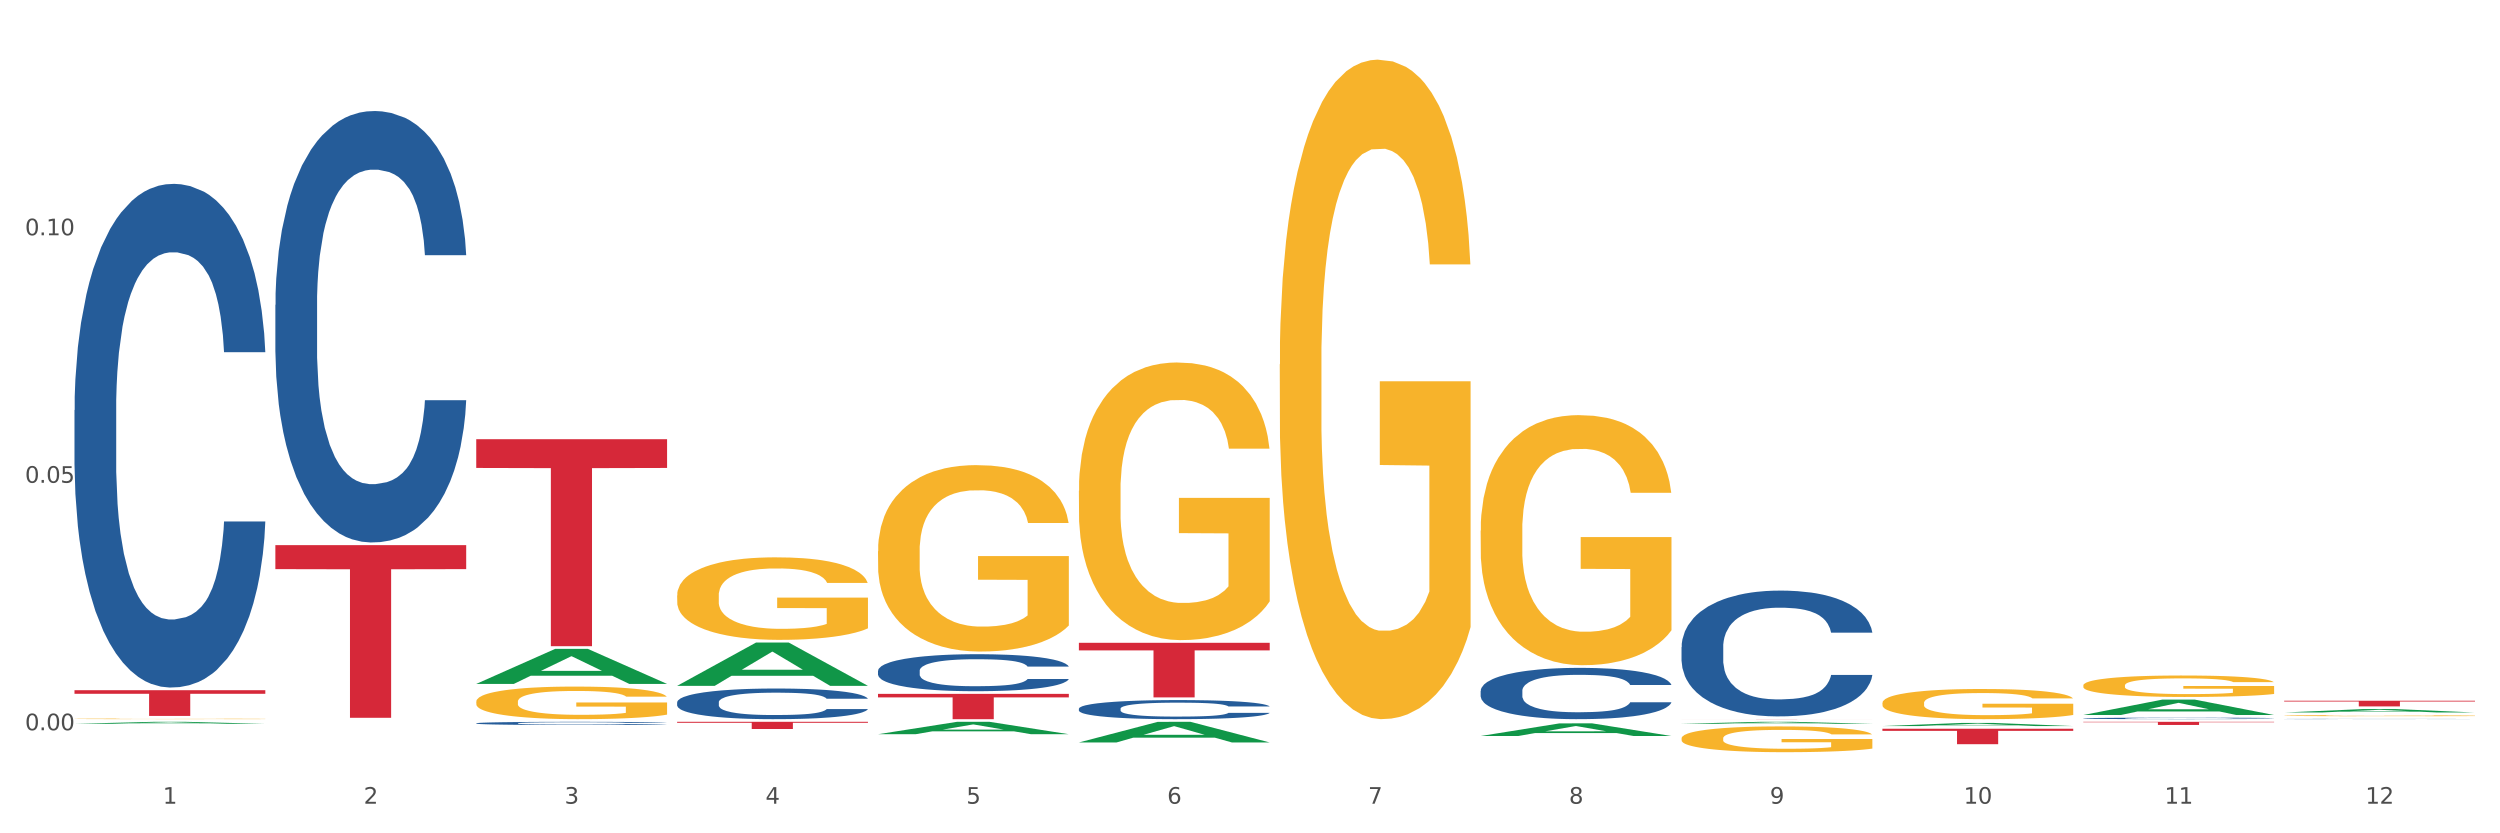 <?xml version="1.0" encoding="utf-8" standalone="no"?>
<!DOCTYPE svg PUBLIC "-//W3C//DTD SVG 1.1//EN"
  "http://www.w3.org/Graphics/SVG/1.1/DTD/svg11.dtd">
<svg xmlns:xlink="http://www.w3.org/1999/xlink" width="1080pt" height="360pt" viewBox="0 0 1080 360" xmlns="http://www.w3.org/2000/svg" version="1.1">
 <rect x="0" y="0" width="1080" height="360" fill="#333333" stroke="none"/>
 <defs>
  <style type="text/css">*{stroke-linejoin: round; stroke-linecap: butt}</style>
 </defs>
 <g id="figure_1">
  <g id="patch_1">
   <path d="M 0 360 
L 1080 360 
L 1080 0 
L 0 0 
z
" style="fill: #ffffff; stroke: #ffffff; stroke-linejoin: miter"/>
  </g>
  <g id="axes_1">
   <g id="matplotlib.axis_1">
    <g id="xtick_1">
     <g id="text_1">
      <!-- 1 -->
      <g style="fill: #4d4d4d" transform="translate(70.342 347.204) scale(0.096 -0.096)">
       <defs>
        <path id="DejaVuSans-31" d="M 794 531 
L 1825 531 
L 1825 4091 
L 703 3866 
L 703 4441 
L 1819 4666 
L 2450 4666 
L 2450 531 
L 3481 531 
L 3481 0 
L 794 0 
L 794 531 
z
" transform="scale(0.016)"/>
       </defs>
       <use xlink:href="#DejaVuSans-31"/>
      </g>
     </g>
    </g>
    <g id="xtick_2">
     <g id="text_2">
      <!-- 2 -->
      <g style="fill: #4d4d4d" transform="translate(157.122 347.204) scale(0.096 -0.096)">
       <defs>
        <path id="DejaVuSans-32" d="M 1228 531 
L 3431 531 
L 3431 0 
L 469 0 
L 469 531 
Q 828 903 1448 1529 
Q 2069 2156 2228 2338 
Q 2531 2678 2651 2914 
Q 2772 3150 2772 3378 
Q 2772 3750 2511 3984 
Q 2250 4219 1831 4219 
Q 1534 4219 1204 4116 
Q 875 4013 500 3803 
L 500 4441 
Q 881 4594 1212 4672 
Q 1544 4750 1819 4750 
Q 2544 4750 2975 4387 
Q 3406 4025 3406 3419 
Q 3406 3131 3298 2873 
Q 3191 2616 2906 2266 
Q 2828 2175 2409 1742 
Q 1991 1309 1228 531 
z
" transform="scale(0.016)"/>
       </defs>
       <use xlink:href="#DejaVuSans-32"/>
      </g>
     </g>
    </g>
    <g id="xtick_3">
     <g id="text_3">
      <!-- 3 -->
      <g style="fill: #4d4d4d" transform="translate(243.902 347.204) scale(0.096 -0.096)">
       <defs>
        <path id="DejaVuSans-33" d="M 2597 2516 
Q 3050 2419 3304 2112 
Q 3559 1806 3559 1356 
Q 3559 666 3084 287 
Q 2609 -91 1734 -91 
Q 1441 -91 1130 -33 
Q 819 25 488 141 
L 488 750 
Q 750 597 1062 519 
Q 1375 441 1716 441 
Q 2309 441 2620 675 
Q 2931 909 2931 1356 
Q 2931 1769 2642 2001 
Q 2353 2234 1838 2234 
L 1294 2234 
L 1294 2753 
L 1863 2753 
Q 2328 2753 2575 2939 
Q 2822 3125 2822 3475 
Q 2822 3834 2567 4026 
Q 2313 4219 1838 4219 
Q 1578 4219 1281 4162 
Q 984 4106 628 3988 
L 628 4550 
Q 988 4650 1302 4700 
Q 1616 4750 1894 4750 
Q 2613 4750 3031 4423 
Q 3450 4097 3450 3541 
Q 3450 3153 3228 2886 
Q 3006 2619 2597 2516 
z
" transform="scale(0.016)"/>
       </defs>
       <use xlink:href="#DejaVuSans-33"/>
      </g>
     </g>
    </g>
    <g id="xtick_4">
     <g id="text_4">
      <!-- 4 -->
      <g style="fill: #4d4d4d" transform="translate(330.683 347.204) scale(0.096 -0.096)">
       <defs>
        <path id="DejaVuSans-34" d="M 2419 4116 
L 825 1625 
L 2419 1625 
L 2419 4116 
z
M 2253 4666 
L 3047 4666 
L 3047 1625 
L 3713 1625 
L 3713 1100 
L 3047 1100 
L 3047 0 
L 2419 0 
L 2419 1100 
L 313 1100 
L 313 1709 
L 2253 4666 
z
" transform="scale(0.016)"/>
       </defs>
       <use xlink:href="#DejaVuSans-34"/>
      </g>
     </g>
    </g>
    <g id="xtick_5">
     <g id="text_5">
      <!-- 5 -->
      <g style="fill: #4d4d4d" transform="translate(417.463 347.204) scale(0.096 -0.096)">
       <defs>
        <path id="DejaVuSans-35" d="M 691 4666 
L 3169 4666 
L 3169 4134 
L 1269 4134 
L 1269 2991 
Q 1406 3038 1543 3061 
Q 1681 3084 1819 3084 
Q 2600 3084 3056 2656 
Q 3513 2228 3513 1497 
Q 3513 744 3044 326 
Q 2575 -91 1722 -91 
Q 1428 -91 1123 -41 
Q 819 9 494 109 
L 494 744 
Q 775 591 1075 516 
Q 1375 441 1709 441 
Q 2250 441 2565 725 
Q 2881 1009 2881 1497 
Q 2881 1984 2565 2268 
Q 2250 2553 1709 2553 
Q 1456 2553 1204 2497 
Q 953 2441 691 2322 
L 691 4666 
z
" transform="scale(0.016)"/>
       </defs>
       <use xlink:href="#DejaVuSans-35"/>
      </g>
     </g>
    </g>
    <g id="xtick_6">
     <g id="text_6">
      <!-- 6 -->
      <g style="fill: #4d4d4d" transform="translate(504.243 347.204) scale(0.096 -0.096)">
       <defs>
        <path id="DejaVuSans-36" d="M 2113 2584 
Q 1688 2584 1439 2293 
Q 1191 2003 1191 1497 
Q 1191 994 1439 701 
Q 1688 409 2113 409 
Q 2538 409 2786 701 
Q 3034 994 3034 1497 
Q 3034 2003 2786 2293 
Q 2538 2584 2113 2584 
z
M 3366 4563 
L 3366 3988 
Q 3128 4100 2886 4159 
Q 2644 4219 2406 4219 
Q 1781 4219 1451 3797 
Q 1122 3375 1075 2522 
Q 1259 2794 1537 2939 
Q 1816 3084 2150 3084 
Q 2853 3084 3261 2657 
Q 3669 2231 3669 1497 
Q 3669 778 3244 343 
Q 2819 -91 2113 -91 
Q 1303 -91 875 529 
Q 447 1150 447 2328 
Q 447 3434 972 4092 
Q 1497 4750 2381 4750 
Q 2619 4750 2861 4703 
Q 3103 4656 3366 4563 
z
" transform="scale(0.016)"/>
       </defs>
       <use xlink:href="#DejaVuSans-36"/>
      </g>
     </g>
    </g>
    <g id="xtick_7">
     <g id="text_7">
      <!-- 7 -->
      <g style="fill: #4d4d4d" transform="translate(591.024 347.204) scale(0.096 -0.096)">
       <defs>
        <path id="DejaVuSans-37" d="M 525 4666 
L 3525 4666 
L 3525 4397 
L 1831 0 
L 1172 0 
L 2766 4134 
L 525 4134 
L 525 4666 
z
" transform="scale(0.016)"/>
       </defs>
       <use xlink:href="#DejaVuSans-37"/>
      </g>
     </g>
    </g>
    <g id="xtick_8">
     <g id="text_8">
      <!-- 8 -->
      <g style="fill: #4d4d4d" transform="translate(677.804 347.204) scale(0.096 -0.096)">
       <defs>
        <path id="DejaVuSans-38" d="M 2034 2216 
Q 1584 2216 1326 1975 
Q 1069 1734 1069 1313 
Q 1069 891 1326 650 
Q 1584 409 2034 409 
Q 2484 409 2743 651 
Q 3003 894 3003 1313 
Q 3003 1734 2745 1975 
Q 2488 2216 2034 2216 
z
M 1403 2484 
Q 997 2584 770 2862 
Q 544 3141 544 3541 
Q 544 4100 942 4425 
Q 1341 4750 2034 4750 
Q 2731 4750 3128 4425 
Q 3525 4100 3525 3541 
Q 3525 3141 3298 2862 
Q 3072 2584 2669 2484 
Q 3125 2378 3379 2068 
Q 3634 1759 3634 1313 
Q 3634 634 3220 271 
Q 2806 -91 2034 -91 
Q 1263 -91 848 271 
Q 434 634 434 1313 
Q 434 1759 690 2068 
Q 947 2378 1403 2484 
z
M 1172 3481 
Q 1172 3119 1398 2916 
Q 1625 2713 2034 2713 
Q 2441 2713 2670 2916 
Q 2900 3119 2900 3481 
Q 2900 3844 2670 4047 
Q 2441 4250 2034 4250 
Q 1625 4250 1398 4047 
Q 1172 3844 1172 3481 
z
" transform="scale(0.016)"/>
       </defs>
       <use xlink:href="#DejaVuSans-38"/>
      </g>
     </g>
    </g>
    <g id="xtick_9">
     <g id="text_9">
      <!-- 9 -->
      <g style="fill: #4d4d4d" transform="translate(764.584 347.204) scale(0.096 -0.096)">
       <defs>
        <path id="DejaVuSans-39" d="M 703 97 
L 703 672 
Q 941 559 1184 500 
Q 1428 441 1663 441 
Q 2288 441 2617 861 
Q 2947 1281 2994 2138 
Q 2813 1869 2534 1725 
Q 2256 1581 1919 1581 
Q 1219 1581 811 2004 
Q 403 2428 403 3163 
Q 403 3881 828 4315 
Q 1253 4750 1959 4750 
Q 2769 4750 3195 4129 
Q 3622 3509 3622 2328 
Q 3622 1225 3098 567 
Q 2575 -91 1691 -91 
Q 1453 -91 1209 -44 
Q 966 3 703 97 
z
M 1959 2075 
Q 2384 2075 2632 2365 
Q 2881 2656 2881 3163 
Q 2881 3666 2632 3958 
Q 2384 4250 1959 4250 
Q 1534 4250 1286 3958 
Q 1038 3666 1038 3163 
Q 1038 2656 1286 2365 
Q 1534 2075 1959 2075 
z
" transform="scale(0.016)"/>
       </defs>
       <use xlink:href="#DejaVuSans-39"/>
      </g>
     </g>
    </g>
    <g id="xtick_10">
     <g id="text_10">
      <!-- 10 -->
      <g style="fill: #4d4d4d" transform="translate(848.311 347.204) scale(0.096 -0.096)">
       <defs>
        <path id="DejaVuSans-30" d="M 2034 4250 
Q 1547 4250 1301 3770 
Q 1056 3291 1056 2328 
Q 1056 1369 1301 889 
Q 1547 409 2034 409 
Q 2525 409 2770 889 
Q 3016 1369 3016 2328 
Q 3016 3291 2770 3770 
Q 2525 4250 2034 4250 
z
M 2034 4750 
Q 2819 4750 3233 4129 
Q 3647 3509 3647 2328 
Q 3647 1150 3233 529 
Q 2819 -91 2034 -91 
Q 1250 -91 836 529 
Q 422 1150 422 2328 
Q 422 3509 836 4129 
Q 1250 4750 2034 4750 
z
" transform="scale(0.016)"/>
       </defs>
       <use xlink:href="#DejaVuSans-31"/>
       <use xlink:href="#DejaVuSans-30" transform="translate(63.623 0)"/>
      </g>
     </g>
    </g>
    <g id="xtick_11">
     <g id="text_11">
      <!-- 11 -->
      <g style="fill: #4d4d4d" transform="translate(935.091 347.204) scale(0.096 -0.096)">
       <use xlink:href="#DejaVuSans-31"/>
       <use xlink:href="#DejaVuSans-31" transform="translate(63.623 0)"/>
      </g>
     </g>
    </g>
    <g id="xtick_12">
     <g id="text_12">
      <!-- 12 -->
      <g style="fill: #4d4d4d" transform="translate(1021.871 347.204) scale(0.096 -0.096)">
       <use xlink:href="#DejaVuSans-31"/>
       <use xlink:href="#DejaVuSans-32" transform="translate(63.623 0)"/>
      </g>
     </g>
    </g>
    <g id="xtick_13"/>
    <g id="xtick_14"/>
    <g id="xtick_15"/>
    <g id="xtick_16"/>
    <g id="xtick_17"/>
    <g id="xtick_18"/>
    <g id="xtick_19"/>
    <g id="xtick_20"/>
    <g id="xtick_21"/>
    <g id="xtick_22"/>
    <g id="xtick_23"/>
   </g>
   <g id="matplotlib.axis_2">
    <g id="ytick_1">
     <g id="text_13">
      <!-- 0.00 -->
      <g style="fill: #4d4d4d" transform="translate(10.8 315.474) scale(0.096 -0.096)">
       <defs>
        <path id="DejaVuSans-2e" d="M 684 794 
L 1344 794 
L 1344 0 
L 684 0 
L 684 794 
z
" transform="scale(0.016)"/>
       </defs>
       <use xlink:href="#DejaVuSans-30"/>
       <use xlink:href="#DejaVuSans-2e" transform="translate(63.623 0)"/>
       <use xlink:href="#DejaVuSans-30" transform="translate(95.41 0)"/>
       <use xlink:href="#DejaVuSans-30" transform="translate(159.033 0)"/>
      </g>
     </g>
    </g>
    <g id="ytick_2">
     <g id="text_14">
      <!-- 0.05 -->
      <g style="fill: #4d4d4d" transform="translate(10.8 208.558) scale(0.096 -0.096)">
       <use xlink:href="#DejaVuSans-30"/>
       <use xlink:href="#DejaVuSans-2e" transform="translate(63.623 0)"/>
       <use xlink:href="#DejaVuSans-30" transform="translate(95.41 0)"/>
       <use xlink:href="#DejaVuSans-35" transform="translate(159.033 0)"/>
      </g>
     </g>
    </g>
    <g id="ytick_3">
     <g id="text_15">
      <!-- 0.10 -->
      <g style="fill: #4d4d4d" transform="translate(10.8 101.642) scale(0.096 -0.096)">
       <use xlink:href="#DejaVuSans-30"/>
       <use xlink:href="#DejaVuSans-2e" transform="translate(63.623 0)"/>
       <use xlink:href="#DejaVuSans-31" transform="translate(95.41 0)"/>
       <use xlink:href="#DejaVuSans-30" transform="translate(159.033 0)"/>
      </g>
     </g>
    </g>
    <g id="ytick_4"/>
    <g id="ytick_5"/>
    <g id="ytick_6"/>
   </g>
   <g id="PolyCollection_1">
    <path d="M 32.175 312.682 
L 32.26 312.681 
L 66.256 311.827 
L 80.365 311.826 
L 114.616 312.683 
L 98.298 312.683 
L 90.904 312.484 
L 55.803 312.484 
L 55.548 312.487 
L 48.408 312.683 
L 32.175 312.683 
L 32.175 312.682 
L 60.222 312.365 
L 86.484 312.364 
L 73.481 312.009 
L 73.311 312.008 
L 73.141 312.01 
L 60.137 312.364 
L 60.222 312.365 
L 32.175 312.682 
z
" clip-path="url(#p36dfa5e15f)" style="fill: #109648"/>
    <path d="M 379.296 238.148 
L 379.394 238.074 
L 379.394 235.426 
L 379.588 233.146 
L 380.562 227.63 
L 382.022 223.07 
L 383.092 220.642 
L 384.163 218.656 
L 385.428 216.671 
L 386.986 214.611 
L 389.808 211.595 
L 391.56 210.051 
L 393.702 208.433 
L 397.595 206.079 
L 400.418 204.755 
L 403.338 203.652 
L 408.107 202.328 
L 411.222 201.739 
L 414.531 201.298 
L 418.522 201.004 
L 421.539 200.93 
L 428.158 201.151 
L 433.803 201.813 
L 436.528 202.328 
L 440.032 203.21 
L 441.882 203.799 
L 444.899 204.976 
L 448.014 206.52 
L 450.155 207.844 
L 453.367 210.345 
L 455.8 212.846 
L 458.039 215.935 
L 459.207 218.068 
L 460.083 220.054 
L 460.862 222.334 
L 461.64 225.938 
L 444.12 225.938 
L 443.439 223.364 
L 442.368 220.937 
L 440.811 218.583 
L 439.448 217.112 
L 437.112 215.273 
L 434.971 214.096 
L 432.732 213.214 
L 430.007 212.478 
L 427.866 212.11 
L 424.848 211.816 
L 418.911 211.89 
L 414.92 212.478 
L 412.195 213.214 
L 410.443 213.876 
L 408.886 214.611 
L 407.134 215.641 
L 405.09 217.185 
L 403.63 218.583 
L 402.17 220.348 
L 401.002 222.113 
L 399.931 224.173 
L 399.055 226.379 
L 398.374 228.66 
L 397.79 231.455 
L 397.303 236.088 
L 397.303 246.165 
L 397.498 248.445 
L 397.984 251.461 
L 398.568 253.741 
L 399.542 256.462 
L 400.418 258.301 
L 402.072 260.949 
L 403.922 263.156 
L 405.382 264.553 
L 406.842 265.73 
L 409.372 267.348 
L 412.195 268.672 
L 414.628 269.481 
L 417.938 270.217 
L 420.176 270.511 
L 422.123 270.658 
L 426.892 270.658 
L 430.299 270.437 
L 434.095 269.923 
L 437.015 269.261 
L 439.448 268.452 
L 442.174 267.128 
L 443.926 265.877 
L 443.926 250.505 
L 422.512 250.431 
L 422.512 240.207 
L 461.738 240.207 
L 461.738 270.217 
L 460.083 271.761 
L 458.234 273.159 
L 456.287 274.409 
L 453.367 275.954 
L 449.863 277.425 
L 446.748 278.455 
L 443.439 279.337 
L 439.546 280.146 
L 434.484 280.882 
L 431.37 281.176 
L 427.476 281.397 
L 422.902 281.47 
L 418.911 281.323 
L 415.018 280.956 
L 410.93 280.294 
L 406.939 279.337 
L 403.922 278.381 
L 400.904 277.204 
L 397.692 275.66 
L 395.162 274.189 
L 393.215 272.865 
L 391.074 271.173 
L 388.738 268.966 
L 386.986 266.981 
L 385.428 264.921 
L 383.774 262.273 
L 382.606 259.993 
L 381.438 257.124 
L 380.756 254.991 
L 379.978 251.682 
L 379.394 247.048 
L 379.296 238.148 
z
" clip-path="url(#p36dfa5e15f)" style="fill: #f7b32b"/>
    <path d="M 466.077 212.016 
L 466.174 211.906 
L 466.174 207.963 
L 466.369 204.567 
L 467.342 196.352 
L 468.802 189.56 
L 469.873 185.945 
L 470.943 182.988 
L 472.209 180.03 
L 473.766 176.963 
L 476.589 172.472 
L 478.341 170.172 
L 480.482 167.762 
L 484.375 164.257 
L 487.198 162.285 
L 490.118 160.642 
L 494.887 158.67 
L 498.002 157.794 
L 501.311 157.137 
L 505.302 156.698 
L 508.319 156.589 
L 514.938 156.918 
L 520.583 157.903 
L 523.309 158.67 
L 526.813 159.985 
L 528.662 160.861 
L 531.679 162.614 
L 534.794 164.914 
L 536.935 166.886 
L 540.147 170.61 
L 542.581 174.334 
L 544.819 178.935 
L 545.987 182.112 
L 546.863 185.069 
L 547.642 188.465 
L 548.421 193.832 
L 530.901 193.832 
L 530.219 189.998 
L 529.149 186.384 
L 527.591 182.878 
L 526.229 180.688 
L 523.893 177.949 
L 521.751 176.196 
L 519.513 174.882 
L 516.787 173.787 
L 514.646 173.239 
L 511.629 172.801 
L 505.691 172.91 
L 501.701 173.787 
L 498.975 174.882 
L 497.223 175.868 
L 495.666 176.963 
L 493.914 178.497 
L 491.87 180.797 
L 490.41 182.878 
L 488.95 185.507 
L 487.782 188.136 
L 486.711 191.203 
L 485.835 194.489 
L 485.154 197.885 
L 484.57 202.048 
L 484.083 208.949 
L 484.083 223.955 
L 484.278 227.351 
L 484.765 231.842 
L 485.349 235.238 
L 486.322 239.291 
L 487.198 242.029 
L 488.853 245.973 
L 490.702 249.259 
L 492.162 251.34 
L 493.622 253.093 
L 496.153 255.503 
L 498.975 257.474 
L 501.409 258.679 
L 504.718 259.775 
L 506.957 260.213 
L 508.903 260.432 
L 513.673 260.432 
L 517.079 260.103 
L 520.875 259.337 
L 523.795 258.351 
L 526.229 257.146 
L 528.954 255.174 
L 530.706 253.312 
L 530.706 230.418 
L 509.293 230.309 
L 509.293 215.083 
L 548.518 215.083 
L 548.518 259.775 
L 546.863 262.075 
L 545.014 264.156 
L 543.067 266.018 
L 540.147 268.319 
L 536.643 270.51 
L 533.529 272.043 
L 530.219 273.358 
L 526.326 274.563 
L 521.265 275.658 
L 518.15 276.096 
L 514.257 276.425 
L 509.682 276.534 
L 505.691 276.315 
L 501.798 275.767 
L 497.71 274.782 
L 493.719 273.358 
L 490.702 271.934 
L 487.685 270.181 
L 484.473 267.881 
L 481.942 265.69 
L 479.995 263.718 
L 477.854 261.199 
L 475.518 257.913 
L 473.766 254.955 
L 472.209 251.888 
L 470.554 247.945 
L 469.386 244.549 
L 468.218 240.277 
L 467.537 237.1 
L 466.758 232.171 
L 466.174 225.27 
L 466.077 212.016 
z
" clip-path="url(#p36dfa5e15f)" style="fill: #f7b32b"/>
    <path d="M 552.857 157.422 
L 552.954 157.162 
L 552.954 147.795 
L 553.149 139.729 
L 554.122 120.213 
L 555.582 104.081 
L 556.653 95.494 
L 557.724 88.469 
L 558.989 81.443 
L 560.546 74.157 
L 563.369 63.489 
L 565.121 58.025 
L 567.262 52.3 
L 571.156 43.974 
L 573.978 39.29 
L 576.898 35.387 
L 581.668 30.703 
L 584.782 28.622 
L 588.092 27.061 
L 592.082 26.02 
L 595.1 25.759 
L 601.718 26.54 
L 607.364 28.882 
L 610.089 30.703 
L 613.593 33.826 
L 615.442 35.907 
L 618.46 40.071 
L 621.574 45.535 
L 623.716 50.219 
L 626.928 59.066 
L 629.361 67.912 
L 631.6 78.841 
L 632.768 86.387 
L 633.644 93.412 
L 634.422 101.479 
L 635.201 114.229 
L 617.681 114.229 
L 617 105.122 
L 615.929 96.535 
L 614.372 88.208 
L 613.009 83.004 
L 610.673 76.499 
L 608.532 72.336 
L 606.293 69.213 
L 603.568 66.611 
L 601.426 65.31 
L 598.409 64.27 
L 592.472 64.53 
L 588.481 66.611 
L 585.756 69.213 
L 584.004 71.555 
L 582.446 74.157 
L 580.694 77.8 
L 578.65 83.264 
L 577.19 88.208 
L 575.73 94.453 
L 574.562 100.698 
L 573.492 107.984 
L 572.616 115.79 
L 571.934 123.856 
L 571.35 133.744 
L 570.864 150.137 
L 570.864 185.785 
L 571.058 193.851 
L 571.545 204.519 
L 572.129 212.586 
L 573.102 222.213 
L 573.978 228.718 
L 575.633 238.085 
L 577.482 245.892 
L 578.942 250.835 
L 580.402 254.999 
L 582.933 260.723 
L 585.756 265.407 
L 588.189 268.269 
L 591.498 270.871 
L 593.737 271.912 
L 595.684 272.432 
L 600.453 272.432 
L 603.86 271.652 
L 607.656 269.83 
L 610.576 267.488 
L 613.009 264.626 
L 615.734 259.943 
L 617.486 255.519 
L 617.486 201.137 
L 596.073 200.876 
L 596.073 164.708 
L 635.298 164.708 
L 635.298 270.871 
L 633.644 276.335 
L 631.794 281.279 
L 629.848 285.703 
L 626.928 291.167 
L 623.424 296.371 
L 620.309 300.014 
L 617 303.136 
L 613.106 305.999 
L 608.045 308.601 
L 604.93 309.641 
L 601.037 310.422 
L 596.462 310.682 
L 592.472 310.162 
L 588.578 308.861 
L 584.49 306.519 
L 580.5 303.136 
L 577.482 299.754 
L 574.465 295.59 
L 571.253 290.126 
L 568.722 284.922 
L 566.776 280.238 
L 564.634 274.254 
L 562.298 266.448 
L 560.546 259.422 
L 558.989 252.136 
L 557.334 242.769 
L 556.166 234.703 
L 554.998 224.555 
L 554.317 217.009 
L 553.538 205.3 
L 552.954 188.907 
L 552.857 157.422 
z
" clip-path="url(#p36dfa5e15f)" style="fill: #f7b32b"/>
    <path d="M 639.637 229.257 
L 639.735 229.158 
L 639.735 225.606 
L 639.929 222.547 
L 640.903 215.147 
L 642.363 209.03 
L 643.433 205.774 
L 644.504 203.11 
L 645.769 200.445 
L 647.327 197.683 
L 650.149 193.637 
L 651.901 191.565 
L 654.043 189.394 
L 657.936 186.237 
L 660.759 184.461 
L 663.679 182.981 
L 668.448 181.205 
L 671.563 180.416 
L 674.872 179.824 
L 678.863 179.429 
L 681.88 179.33 
L 688.499 179.626 
L 694.144 180.514 
L 696.869 181.205 
L 700.373 182.389 
L 702.223 183.178 
L 705.24 184.757 
L 708.355 186.829 
L 710.496 188.605 
L 713.708 191.96 
L 716.141 195.315 
L 718.38 199.459 
L 719.548 202.32 
L 720.424 204.984 
L 721.203 208.043 
L 721.981 212.878 
L 704.461 212.878 
L 703.78 209.424 
L 702.709 206.168 
L 701.152 203.011 
L 699.789 201.037 
L 697.453 198.571 
L 695.312 196.992 
L 693.073 195.808 
L 690.348 194.821 
L 688.207 194.328 
L 685.189 193.933 
L 679.252 194.032 
L 675.261 194.821 
L 672.536 195.808 
L 670.784 196.696 
L 669.227 197.683 
L 667.475 199.064 
L 665.431 201.136 
L 663.971 203.011 
L 662.511 205.379 
L 661.343 207.747 
L 660.272 210.51 
L 659.396 213.47 
L 658.715 216.529 
L 658.131 220.278 
L 657.644 226.494 
L 657.644 240.012 
L 657.839 243.071 
L 658.325 247.116 
L 658.909 250.175 
L 659.883 253.826 
L 660.759 256.292 
L 662.413 259.844 
L 664.263 262.804 
L 665.723 264.679 
L 667.183 266.258 
L 669.713 268.429 
L 672.536 270.205 
L 674.969 271.29 
L 678.279 272.277 
L 680.517 272.671 
L 682.464 272.869 
L 687.233 272.869 
L 690.64 272.573 
L 694.436 271.882 
L 697.356 270.994 
L 699.789 269.909 
L 702.515 268.133 
L 704.267 266.455 
L 704.267 245.833 
L 682.853 245.735 
L 682.853 232.02 
L 722.079 232.02 
L 722.079 272.277 
L 720.424 274.349 
L 718.575 276.224 
L 716.628 277.901 
L 713.708 279.973 
L 710.204 281.946 
L 707.089 283.328 
L 703.78 284.512 
L 699.887 285.597 
L 694.825 286.584 
L 691.711 286.978 
L 687.817 287.274 
L 683.243 287.373 
L 679.252 287.176 
L 675.359 286.682 
L 671.271 285.794 
L 667.28 284.512 
L 664.263 283.229 
L 661.245 281.65 
L 658.033 279.578 
L 655.503 277.605 
L 653.556 275.829 
L 651.415 273.559 
L 649.079 270.599 
L 647.327 267.935 
L 645.769 265.173 
L 644.115 261.62 
L 642.947 258.562 
L 641.779 254.714 
L 641.097 251.852 
L 640.319 247.412 
L 639.735 241.196 
L 639.637 229.257 
z
" clip-path="url(#p36dfa5e15f)" style="fill: #f7b32b"/>
    <path d="M 726.418 318.959 
L 726.515 318.949 
L 726.515 318.583 
L 726.71 318.268 
L 727.683 317.505 
L 729.143 316.874 
L 730.214 316.539 
L 731.284 316.264 
L 732.55 315.989 
L 734.107 315.705 
L 736.93 315.288 
L 738.682 315.074 
L 740.823 314.85 
L 744.716 314.525 
L 747.539 314.342 
L 750.459 314.189 
L 755.228 314.006 
L 758.343 313.925 
L 761.652 313.864 
L 765.643 313.823 
L 768.66 313.813 
L 775.279 313.844 
L 780.924 313.935 
L 783.65 314.006 
L 787.154 314.128 
L 789.003 314.21 
L 792.02 314.372 
L 795.135 314.586 
L 797.276 314.769 
L 800.488 315.115 
L 802.922 315.461 
L 805.16 315.888 
L 806.328 316.183 
L 807.204 316.457 
L 807.983 316.773 
L 808.762 317.271 
L 791.242 317.271 
L 790.56 316.915 
L 789.49 316.579 
L 787.932 316.254 
L 786.57 316.05 
L 784.234 315.796 
L 782.092 315.634 
L 779.854 315.511 
L 777.128 315.41 
L 774.987 315.359 
L 771.97 315.318 
L 766.032 315.328 
L 762.042 315.41 
L 759.316 315.511 
L 757.564 315.603 
L 756.007 315.705 
L 754.255 315.847 
L 752.211 316.061 
L 750.751 316.254 
L 749.291 316.498 
L 748.123 316.742 
L 747.052 317.027 
L 746.176 317.332 
L 745.495 317.647 
L 744.911 318.034 
L 744.424 318.674 
L 744.424 320.068 
L 744.619 320.383 
L 745.106 320.8 
L 745.69 321.115 
L 746.663 321.492 
L 747.539 321.746 
L 749.194 322.112 
L 751.043 322.417 
L 752.503 322.61 
L 753.963 322.773 
L 756.494 322.997 
L 759.316 323.18 
L 761.75 323.292 
L 765.059 323.393 
L 767.298 323.434 
L 769.244 323.454 
L 774.014 323.454 
L 777.42 323.424 
L 781.216 323.353 
L 784.136 323.261 
L 786.57 323.149 
L 789.295 322.966 
L 791.047 322.793 
L 791.047 320.668 
L 769.634 320.658 
L 769.634 319.244 
L 808.859 319.244 
L 808.859 323.393 
L 807.204 323.607 
L 805.355 323.8 
L 803.408 323.973 
L 800.488 324.187 
L 796.984 324.39 
L 793.87 324.533 
L 790.56 324.655 
L 786.667 324.766 
L 781.606 324.868 
L 778.491 324.909 
L 774.598 324.939 
L 770.023 324.95 
L 766.032 324.929 
L 762.139 324.878 
L 758.051 324.787 
L 754.06 324.655 
L 751.043 324.522 
L 748.026 324.36 
L 744.814 324.146 
L 742.283 323.943 
L 740.336 323.76 
L 738.195 323.526 
L 735.859 323.221 
L 734.107 322.946 
L 732.55 322.661 
L 730.895 322.295 
L 729.727 321.98 
L 728.559 321.583 
L 727.878 321.288 
L 727.099 320.831 
L 726.515 320.19 
L 726.418 318.959 
z
" clip-path="url(#p36dfa5e15f)" style="fill: #f7b32b"/>
    <path d="M 813.198 303.671 
L 813.295 303.659 
L 813.295 303.23 
L 813.49 302.861 
L 814.463 301.969 
L 815.923 301.23 
L 816.994 300.838 
L 818.065 300.516 
L 819.33 300.195 
L 820.887 299.862 
L 823.71 299.373 
L 825.462 299.123 
L 827.603 298.862 
L 831.497 298.481 
L 834.319 298.266 
L 837.239 298.088 
L 842.009 297.874 
L 845.123 297.778 
L 848.433 297.707 
L 852.423 297.659 
L 855.441 297.647 
L 862.059 297.683 
L 867.705 297.79 
L 870.43 297.874 
L 873.934 298.016 
L 875.783 298.112 
L 878.801 298.302 
L 881.915 298.552 
L 884.057 298.766 
L 887.269 299.171 
L 889.702 299.576 
L 891.941 300.076 
L 893.109 300.421 
L 893.985 300.742 
L 894.763 301.111 
L 895.542 301.695 
L 878.022 301.695 
L 877.341 301.278 
L 876.27 300.885 
L 874.713 300.504 
L 873.35 300.266 
L 871.014 299.969 
L 868.873 299.778 
L 866.634 299.635 
L 863.909 299.516 
L 861.767 299.457 
L 858.75 299.409 
L 852.813 299.421 
L 848.822 299.516 
L 846.097 299.635 
L 844.345 299.742 
L 842.787 299.862 
L 841.035 300.028 
L 838.991 300.278 
L 837.531 300.504 
L 836.071 300.79 
L 834.903 301.076 
L 833.833 301.409 
L 832.957 301.766 
L 832.275 302.135 
L 831.691 302.588 
L 831.205 303.337 
L 831.205 304.968 
L 831.399 305.337 
L 831.886 305.825 
L 832.47 306.194 
L 833.443 306.635 
L 834.319 306.932 
L 835.974 307.361 
L 837.823 307.718 
L 839.283 307.944 
L 840.743 308.135 
L 843.274 308.397 
L 846.097 308.611 
L 848.53 308.742 
L 851.839 308.861 
L 854.078 308.909 
L 856.025 308.932 
L 860.794 308.932 
L 864.201 308.897 
L 867.997 308.813 
L 870.917 308.706 
L 873.35 308.575 
L 876.075 308.361 
L 877.827 308.159 
L 877.827 305.671 
L 856.414 305.659 
L 856.414 304.004 
L 895.639 304.004 
L 895.639 308.861 
L 893.985 309.111 
L 892.135 309.337 
L 890.189 309.539 
L 887.269 309.789 
L 883.765 310.027 
L 880.65 310.194 
L 877.341 310.337 
L 873.447 310.468 
L 868.386 310.587 
L 865.271 310.635 
L 861.378 310.67 
L 856.803 310.682 
L 852.813 310.658 
L 848.919 310.599 
L 844.831 310.492 
L 840.841 310.337 
L 837.823 310.182 
L 834.806 309.992 
L 831.594 309.742 
L 829.063 309.504 
L 827.117 309.289 
L 824.975 309.016 
L 822.639 308.659 
L 820.887 308.337 
L 819.33 308.004 
L 817.675 307.575 
L 816.507 307.206 
L 815.339 306.742 
L 814.658 306.397 
L 813.879 305.861 
L 813.295 305.111 
L 813.198 303.671 
z
" clip-path="url(#p36dfa5e15f)" style="fill: #f7b32b"/>
    <path d="M 986.759 302.708 
L 1069.2 302.708 
L 1069.2 303.051 
L 1036.77 303.053 
L 1036.77 305.172 
L 1018.993 305.172 
L 1018.993 303.053 
L 986.759 303.051 
L 986.759 302.711 
L 986.759 302.708 
z
" clip-path="url(#p36dfa5e15f)" style="fill: #d62839"/>
    <path d="M 899.978 311.826 
L 982.42 311.826 
L 982.42 312.015 
L 949.99 312.016 
L 949.99 313.182 
L 932.213 313.182 
L 932.213 312.016 
L 899.978 312.015 
L 899.978 311.828 
L 899.978 311.826 
z
" clip-path="url(#p36dfa5e15f)" style="fill: #d62839"/>
    <path d="M 813.198 314.803 
L 895.639 314.803 
L 895.639 315.733 
L 863.21 315.739 
L 863.21 321.489 
L 845.432 321.489 
L 845.432 315.739 
L 813.198 315.733 
L 813.198 314.81 
L 813.198 314.803 
z
" clip-path="url(#p36dfa5e15f)" style="fill: #d62839"/>
    <path d="M 726.418 310.628 
L 808.859 310.628 
L 808.859 310.636 
L 776.429 310.636 
L 776.429 310.682 
L 758.652 310.682 
L 758.652 310.636 
L 726.418 310.636 
L 726.418 310.628 
L 726.418 310.628 
z
" clip-path="url(#p36dfa5e15f)" style="fill: #d62839"/>
    <path d="M 466.077 277.678 
L 548.518 277.678 
L 548.518 280.959 
L 516.088 280.981 
L 516.088 301.287 
L 498.311 301.287 
L 498.311 280.981 
L 466.077 280.959 
L 466.077 277.701 
L 466.077 277.678 
z
" clip-path="url(#p36dfa5e15f)" style="fill: #d62839"/>
    <path d="M 379.296 299.747 
L 461.738 299.747 
L 461.738 301.267 
L 429.308 301.277 
L 429.308 310.682 
L 411.531 310.682 
L 411.531 301.277 
L 379.296 301.267 
L 379.296 299.757 
L 379.296 299.747 
z
" clip-path="url(#p36dfa5e15f)" style="fill: #d62839"/>
    <path d="M 205.736 189.725 
L 288.177 189.725 
L 288.177 202.154 
L 255.747 202.238 
L 255.747 279.161 
L 237.97 279.161 
L 237.97 202.238 
L 205.736 202.154 
L 205.736 189.809 
L 205.736 189.725 
z
" clip-path="url(#p36dfa5e15f)" style="fill: #d62839"/>
    <path d="M 292.516 257.244 
L 292.613 257.212 
L 292.613 256.039 
L 292.808 255.03 
L 293.781 252.588 
L 295.241 250.57 
L 296.312 249.495 
L 297.383 248.616 
L 298.648 247.737 
L 300.205 246.825 
L 303.028 245.49 
L 304.78 244.807 
L 306.921 244.09 
L 310.815 243.048 
L 313.637 242.462 
L 316.557 241.974 
L 321.327 241.388 
L 324.441 241.127 
L 327.751 240.932 
L 331.741 240.802 
L 334.759 240.769 
L 341.377 240.867 
L 347.023 241.16 
L 349.748 241.388 
L 353.252 241.779 
L 355.101 242.039 
L 358.119 242.56 
L 361.233 243.244 
L 363.375 243.83 
L 366.587 244.937 
L 369.02 246.044 
L 371.259 247.411 
L 372.427 248.356 
L 373.303 249.235 
L 374.081 250.244 
L 374.86 251.839 
L 357.34 251.839 
L 356.659 250.7 
L 355.588 249.625 
L 354.031 248.583 
L 352.668 247.932 
L 350.332 247.118 
L 348.191 246.597 
L 345.952 246.207 
L 343.227 245.881 
L 341.085 245.718 
L 338.068 245.588 
L 332.131 245.621 
L 328.14 245.881 
L 325.415 246.207 
L 323.663 246.5 
L 322.105 246.825 
L 320.353 247.281 
L 318.309 247.965 
L 316.849 248.583 
L 315.389 249.365 
L 314.221 250.146 
L 313.151 251.058 
L 312.275 252.035 
L 311.593 253.044 
L 311.009 254.281 
L 310.523 256.332 
L 310.523 260.793 
L 310.717 261.802 
L 311.204 263.137 
L 311.788 264.147 
L 312.761 265.351 
L 313.637 266.165 
L 315.292 267.337 
L 317.141 268.314 
L 318.601 268.933 
L 320.061 269.454 
L 322.592 270.17 
L 325.415 270.756 
L 327.848 271.114 
L 331.157 271.44 
L 333.396 271.57 
L 335.343 271.635 
L 340.112 271.635 
L 343.519 271.537 
L 347.315 271.309 
L 350.235 271.016 
L 352.668 270.658 
L 355.393 270.072 
L 357.145 269.519 
L 357.145 262.714 
L 335.732 262.681 
L 335.732 258.156 
L 374.957 258.156 
L 374.957 271.44 
L 373.303 272.123 
L 371.453 272.742 
L 369.507 273.296 
L 366.587 273.979 
L 363.083 274.63 
L 359.968 275.086 
L 356.659 275.477 
L 352.765 275.835 
L 347.704 276.161 
L 344.589 276.291 
L 340.696 276.389 
L 336.121 276.421 
L 332.131 276.356 
L 328.237 276.193 
L 324.149 275.9 
L 320.159 275.477 
L 317.141 275.054 
L 314.124 274.533 
L 310.912 273.849 
L 308.381 273.198 
L 306.435 272.612 
L 304.293 271.863 
L 301.957 270.886 
L 300.205 270.007 
L 298.648 269.095 
L 296.993 267.923 
L 295.825 266.914 
L 294.657 265.644 
L 293.976 264.7 
L 293.197 263.235 
L 292.613 261.184 
L 292.516 257.244 
z
" clip-path="url(#p36dfa5e15f)" style="fill: #f7b32b"/>
    <path d="M 118.955 235.493 
L 201.397 235.493 
L 201.397 245.861 
L 168.967 245.931 
L 168.967 310.1 
L 151.189 310.1 
L 151.189 245.931 
L 118.955 245.861 
L 118.955 235.563 
L 118.955 235.493 
z
" clip-path="url(#p36dfa5e15f)" style="fill: #d62839"/>
    <path d="M 899.978 296.101 
L 900.076 296.093 
L 900.076 295.788 
L 900.27 295.525 
L 901.244 294.89 
L 902.704 294.365 
L 903.774 294.085 
L 904.845 293.857 
L 906.11 293.628 
L 907.668 293.391 
L 910.49 293.043 
L 912.242 292.866 
L 914.384 292.679 
L 918.277 292.408 
L 921.1 292.256 
L 924.02 292.129 
L 928.789 291.976 
L 931.904 291.908 
L 935.213 291.858 
L 939.204 291.824 
L 942.221 291.815 
L 948.84 291.841 
L 954.485 291.917 
L 957.21 291.976 
L 960.714 292.078 
L 962.564 292.146 
L 965.581 292.281 
L 968.696 292.459 
L 970.837 292.611 
L 974.049 292.899 
L 976.482 293.187 
L 978.721 293.543 
L 979.889 293.789 
L 980.765 294.017 
L 981.544 294.28 
L 982.322 294.695 
L 964.802 294.695 
L 964.121 294.399 
L 963.05 294.119 
L 961.493 293.848 
L 960.13 293.679 
L 957.794 293.467 
L 955.653 293.331 
L 953.414 293.23 
L 950.689 293.145 
L 948.548 293.103 
L 945.53 293.069 
L 939.593 293.077 
L 935.602 293.145 
L 932.877 293.23 
L 931.125 293.306 
L 929.568 293.391 
L 927.816 293.509 
L 925.772 293.687 
L 924.312 293.848 
L 922.852 294.051 
L 921.684 294.255 
L 920.613 294.492 
L 919.737 294.746 
L 919.056 295.009 
L 918.472 295.33 
L 917.985 295.864 
L 917.985 297.024 
L 918.18 297.287 
L 918.666 297.634 
L 919.25 297.897 
L 920.224 298.21 
L 921.1 298.422 
L 922.754 298.727 
L 924.604 298.981 
L 926.064 299.142 
L 927.524 299.278 
L 930.054 299.464 
L 932.877 299.616 
L 935.31 299.71 
L 938.62 299.794 
L 940.858 299.828 
L 942.805 299.845 
L 947.574 299.845 
L 950.981 299.82 
L 954.777 299.76 
L 957.697 299.684 
L 960.13 299.591 
L 962.856 299.438 
L 964.608 299.294 
L 964.608 297.524 
L 943.194 297.516 
L 943.194 296.338 
L 982.42 296.338 
L 982.42 299.794 
L 980.765 299.972 
L 978.916 300.133 
L 976.969 300.277 
L 974.049 300.455 
L 970.545 300.624 
L 967.43 300.743 
L 964.121 300.845 
L 960.228 300.938 
L 955.166 301.022 
L 952.052 301.056 
L 948.158 301.082 
L 943.584 301.09 
L 939.593 301.073 
L 935.7 301.031 
L 931.612 300.955 
L 927.621 300.845 
L 924.604 300.734 
L 921.586 300.599 
L 918.374 300.421 
L 915.844 300.252 
L 913.897 300.099 
L 911.756 299.904 
L 909.42 299.65 
L 907.668 299.422 
L 906.11 299.184 
L 904.456 298.879 
L 903.288 298.617 
L 902.12 298.287 
L 901.438 298.041 
L 900.66 297.66 
L 900.076 297.126 
L 899.978 296.101 
z
" clip-path="url(#p36dfa5e15f)" style="fill: #f7b32b"/>
    <path d="M 986.759 309.155 
L 986.856 309.155 
L 986.856 309.14 
L 987.051 309.126 
L 988.024 309.095 
L 989.484 309.069 
L 990.555 309.055 
L 991.625 309.043 
L 992.891 309.032 
L 994.448 309.02 
L 997.271 309.003 
L 999.023 308.994 
L 1001.164 308.985 
L 1005.057 308.971 
L 1007.88 308.964 
L 1010.8 308.957 
L 1015.569 308.95 
L 1018.684 308.946 
L 1021.993 308.944 
L 1025.984 308.942 
L 1029.001 308.942 
L 1035.62 308.943 
L 1041.265 308.947 
L 1043.991 308.95 
L 1047.495 308.955 
L 1049.344 308.958 
L 1052.361 308.965 
L 1055.476 308.974 
L 1057.617 308.981 
L 1060.829 308.996 
L 1063.263 309.01 
L 1065.501 309.028 
L 1066.669 309.04 
L 1067.545 309.051 
L 1068.324 309.064 
L 1069.103 309.085 
L 1051.583 309.085 
L 1050.901 309.07 
L 1049.831 309.056 
L 1048.273 309.043 
L 1046.911 309.034 
L 1044.575 309.024 
L 1042.433 309.017 
L 1040.195 309.012 
L 1037.469 309.008 
L 1035.328 309.006 
L 1032.311 309.004 
L 1026.373 309.004 
L 1022.383 309.008 
L 1019.657 309.012 
L 1017.905 309.016 
L 1016.348 309.02 
L 1014.596 309.026 
L 1012.552 309.035 
L 1011.092 309.043 
L 1009.632 309.053 
L 1008.464 309.063 
L 1007.393 309.075 
L 1006.517 309.088 
L 1005.836 309.101 
L 1005.252 309.117 
L 1004.765 309.143 
L 1004.765 309.201 
L 1004.96 309.214 
L 1005.447 309.232 
L 1006.031 309.245 
L 1007.004 309.26 
L 1007.88 309.271 
L 1009.535 309.286 
L 1011.384 309.299 
L 1012.844 309.307 
L 1014.304 309.313 
L 1016.835 309.323 
L 1019.657 309.33 
L 1022.091 309.335 
L 1025.4 309.339 
L 1027.639 309.341 
L 1029.585 309.342 
L 1034.355 309.342 
L 1037.761 309.34 
L 1041.557 309.337 
L 1044.477 309.334 
L 1046.911 309.329 
L 1049.636 309.321 
L 1051.388 309.314 
L 1051.388 309.226 
L 1029.975 309.226 
L 1029.975 309.167 
L 1069.2 309.167 
L 1069.2 309.339 
L 1067.545 309.348 
L 1065.696 309.356 
L 1063.749 309.363 
L 1060.829 309.372 
L 1057.325 309.38 
L 1054.211 309.386 
L 1050.901 309.391 
L 1047.008 309.396 
L 1041.947 309.4 
L 1038.832 309.402 
L 1034.939 309.403 
L 1030.364 309.404 
L 1026.373 309.403 
L 1022.48 309.401 
L 1018.392 309.397 
L 1014.401 309.391 
L 1011.384 309.386 
L 1008.367 309.379 
L 1005.155 309.37 
L 1002.624 309.362 
L 1000.677 309.354 
L 998.536 309.345 
L 996.2 309.332 
L 994.448 309.321 
L 992.891 309.309 
L 991.236 309.294 
L 990.068 309.28 
L 988.9 309.264 
L 988.219 309.252 
L 987.44 309.233 
L 986.856 309.206 
L 986.759 309.155 
z
" clip-path="url(#p36dfa5e15f)" style="fill: #f7b32b"/>
    <path d="M 32.175 310.543 
L 32.272 310.543 
L 32.272 310.534 
L 32.467 310.527 
L 33.44 310.509 
L 34.9 310.494 
L 35.971 310.487 
L 37.042 310.48 
L 38.307 310.474 
L 39.864 310.467 
L 42.687 310.458 
L 44.439 310.453 
L 46.58 310.447 
L 50.474 310.44 
L 53.296 310.436 
L 56.216 310.432 
L 60.986 310.428 
L 64.1 310.426 
L 67.41 310.424 
L 71.4 310.423 
L 74.418 310.423 
L 81.036 310.424 
L 86.682 310.426 
L 89.407 310.428 
L 92.911 310.431 
L 94.76 310.432 
L 97.778 310.436 
L 100.892 310.441 
L 103.034 310.445 
L 106.246 310.454 
L 108.679 310.462 
L 110.918 310.471 
L 112.086 310.478 
L 112.962 310.485 
L 113.74 310.492 
L 114.519 310.504 
L 96.999 310.504 
L 96.318 310.495 
L 95.247 310.488 
L 93.69 310.48 
L 92.327 310.475 
L 89.991 310.469 
L 87.85 310.466 
L 85.611 310.463 
L 82.886 310.46 
L 80.744 310.459 
L 77.727 310.458 
L 71.79 310.458 
L 67.799 310.46 
L 65.074 310.463 
L 63.322 310.465 
L 61.764 310.467 
L 60.012 310.471 
L 57.968 310.476 
L 56.508 310.48 
L 55.048 310.486 
L 53.88 310.491 
L 52.81 310.498 
L 51.934 310.505 
L 51.252 310.512 
L 50.668 310.521 
L 50.182 310.536 
L 50.182 310.569 
L 50.376 310.576 
L 50.863 310.586 
L 51.447 310.593 
L 52.42 310.602 
L 53.296 310.608 
L 54.951 310.616 
L 56.8 310.623 
L 58.26 310.628 
L 59.72 310.632 
L 62.251 310.637 
L 65.074 310.641 
L 67.507 310.644 
L 70.816 310.646 
L 73.055 310.647 
L 75.002 310.647 
L 79.771 310.647 
L 83.178 310.647 
L 86.974 310.645 
L 89.894 310.643 
L 92.327 310.64 
L 95.052 310.636 
L 96.804 310.632 
L 96.804 310.583 
L 75.391 310.582 
L 75.391 310.55 
L 114.616 310.55 
L 114.616 310.646 
L 112.962 310.651 
L 111.112 310.655 
L 109.166 310.66 
L 106.246 310.664 
L 102.742 310.669 
L 99.627 310.673 
L 96.318 310.675 
L 92.424 310.678 
L 87.363 310.68 
L 84.248 310.681 
L 80.355 310.682 
L 75.78 310.682 
L 71.79 310.682 
L 67.896 310.681 
L 63.808 310.678 
L 59.818 310.675 
L 56.8 310.672 
L 53.783 310.668 
L 50.571 310.664 
L 48.04 310.659 
L 46.094 310.655 
L 43.952 310.649 
L 41.616 310.642 
L 39.864 310.636 
L 38.307 310.629 
L 36.652 310.62 
L 35.484 310.613 
L 34.316 310.604 
L 33.635 310.597 
L 32.856 310.586 
L 32.272 310.572 
L 32.175 310.543 
z
" clip-path="url(#p36dfa5e15f)" style="fill: #f7b32b"/>
    <path d="M 32.175 177.196 
L 32.272 176.997 
L 32.272 171.433 
L 32.565 163.881 
L 33.637 149.971 
L 35.001 139.439 
L 37.34 127.118 
L 38.607 121.951 
L 40.263 116.188 
L 43.674 106.849 
L 47.572 98.9 
L 50.3 94.528 
L 52.347 91.746 
L 56.927 86.778 
L 59.558 84.592 
L 62.287 82.803 
L 64.625 81.611 
L 68.523 80.22 
L 71.642 79.624 
L 75.247 79.425 
L 78.268 79.624 
L 82.263 80.419 
L 88.11 82.803 
L 90.352 84.194 
L 93.373 86.579 
L 96.491 89.759 
L 99.025 92.938 
L 101.948 97.509 
L 104.969 103.47 
L 107.892 111.022 
L 109.939 117.977 
L 111.595 125.33 
L 113.057 134.272 
L 114.129 144.009 
L 114.616 152.157 
L 96.783 152.157 
L 96.296 144.804 
L 95.322 136.855 
L 94.347 131.49 
L 93.275 127.118 
L 91.619 122.15 
L 90.157 118.97 
L 87.721 115.195 
L 85.479 112.81 
L 83.628 111.419 
L 81.386 110.227 
L 76.611 109.034 
L 73.201 109.034 
L 71.057 109.432 
L 68.426 110.426 
L 66.184 111.817 
L 63.553 114.201 
L 61.507 116.785 
L 59.461 120.163 
L 58.291 122.547 
L 56.537 126.919 
L 55.368 130.496 
L 53.809 136.657 
L 52.932 141.028 
L 51.372 152.356 
L 50.69 160.702 
L 50.398 166.465 
L 50.203 172.824 
L 50.203 203.824 
L 50.788 217.735 
L 51.275 223.696 
L 52.054 230.453 
L 53.516 239.196 
L 55.66 247.741 
L 57.901 253.902 
L 59.753 257.678 
L 61.507 260.46 
L 63.261 262.646 
L 65.405 264.633 
L 67.159 265.825 
L 69.79 267.017 
L 72.908 267.614 
L 75.345 267.614 
L 80.314 266.62 
L 82.556 265.626 
L 84.7 264.235 
L 87.038 262.049 
L 88.89 259.665 
L 89.962 257.876 
L 91.716 254.101 
L 93.08 250.126 
L 94.25 245.556 
L 95.029 241.581 
L 95.906 235.62 
L 96.588 228.863 
L 96.783 225.286 
L 114.616 225.286 
L 114.227 232.44 
L 113.544 239.395 
L 112.18 248.735 
L 111.108 254.101 
L 109.452 260.658 
L 107.697 266.222 
L 105.261 272.383 
L 103.02 276.953 
L 100.681 280.928 
L 98.148 284.505 
L 93.567 289.473 
L 91.911 290.864 
L 88.403 293.248 
L 85.674 294.64 
L 81.679 296.031 
L 77.586 296.825 
L 73.298 297.024 
L 69.498 296.627 
L 65.307 295.434 
L 62.676 294.242 
L 59.753 292.454 
L 56.342 289.672 
L 53.126 286.293 
L 50.105 282.319 
L 47.279 277.748 
L 44.648 272.582 
L 41.238 264.037 
L 38.704 255.69 
L 36.853 247.94 
L 35.586 241.382 
L 34.319 233.036 
L 33.637 227.273 
L 32.565 213.363 
L 32.175 200.446 
L 32.175 177.196 
z
" clip-path="url(#p36dfa5e15f)" style="fill: #255c99"/>
    <path d="M 118.955 131.707 
L 119.053 131.536 
L 119.053 126.77 
L 119.345 120.302 
L 120.417 108.387 
L 121.781 99.365 
L 124.12 88.811 
L 125.387 84.386 
L 127.044 79.449 
L 130.454 71.449 
L 134.352 64.64 
L 137.081 60.896 
L 139.127 58.512 
L 143.707 54.257 
L 146.338 52.385 
L 149.067 50.853 
L 151.406 49.831 
L 155.304 48.64 
L 158.422 48.129 
L 162.028 47.959 
L 165.048 48.129 
L 169.044 48.81 
L 174.891 50.853 
L 177.132 52.044 
L 180.153 54.087 
L 183.271 56.81 
L 185.805 59.534 
L 188.728 63.449 
L 191.749 68.555 
L 194.673 75.024 
L 196.719 80.981 
L 198.376 87.279 
L 199.837 94.939 
L 200.909 103.28 
L 201.397 110.259 
L 183.564 110.259 
L 183.076 103.961 
L 182.102 97.152 
L 181.127 92.556 
L 180.055 88.811 
L 178.399 84.556 
L 176.937 81.832 
L 174.501 78.598 
L 172.26 76.556 
L 170.408 75.364 
L 168.167 74.343 
L 163.392 73.322 
L 159.981 73.322 
L 157.837 73.662 
L 155.206 74.513 
L 152.965 75.705 
L 150.334 77.747 
L 148.287 79.96 
L 146.241 82.854 
L 145.071 84.896 
L 143.317 88.641 
L 142.148 91.705 
L 140.589 96.982 
L 139.712 100.727 
L 138.153 110.429 
L 137.471 117.578 
L 137.178 122.515 
L 136.983 127.962 
L 136.983 154.516 
L 137.568 166.431 
L 138.055 171.538 
L 138.835 177.325 
L 140.297 184.815 
L 142.44 192.134 
L 144.682 197.411 
L 146.533 200.645 
L 148.287 203.028 
L 150.041 204.901 
L 152.185 206.603 
L 153.939 207.624 
L 156.57 208.646 
L 159.689 209.156 
L 162.125 209.156 
L 167.095 208.305 
L 169.336 207.454 
L 171.48 206.263 
L 173.819 204.39 
L 175.67 202.348 
L 176.742 200.816 
L 178.496 197.581 
L 179.861 194.177 
L 181.03 190.262 
L 181.81 186.858 
L 182.687 181.751 
L 183.369 175.964 
L 183.564 172.9 
L 201.397 172.9 
L 201.007 179.028 
L 200.325 184.985 
L 198.96 192.986 
L 197.889 197.581 
L 196.232 203.199 
L 194.478 207.965 
L 192.042 213.242 
L 189.8 217.157 
L 187.462 220.561 
L 184.928 223.625 
L 180.348 227.88 
L 178.691 229.072 
L 175.183 231.115 
L 172.454 232.306 
L 168.459 233.498 
L 164.366 234.179 
L 160.079 234.349 
L 156.278 234.008 
L 152.088 232.987 
L 149.457 231.966 
L 146.533 230.434 
L 143.123 228.051 
L 139.907 225.157 
L 136.886 221.753 
L 134.06 217.837 
L 131.429 213.412 
L 128.018 206.092 
L 125.484 198.943 
L 123.633 192.305 
L 122.366 186.687 
L 121.099 179.538 
L 120.417 174.602 
L 119.345 162.687 
L 118.955 151.622 
L 118.955 131.707 
z
" clip-path="url(#p36dfa5e15f)" style="fill: #255c99"/>
    <path d="M 205.736 312.449 
L 205.833 312.448 
L 205.833 312.413 
L 206.125 312.365 
L 207.197 312.276 
L 208.562 312.209 
L 210.9 312.13 
L 212.167 312.097 
L 213.824 312.061 
L 217.235 312.001 
L 221.133 311.951 
L 223.861 311.923 
L 225.907 311.905 
L 230.488 311.873 
L 233.119 311.859 
L 235.847 311.848 
L 238.186 311.84 
L 242.084 311.832 
L 245.202 311.828 
L 248.808 311.826 
L 251.829 311.828 
L 255.824 311.833 
L 261.671 311.848 
L 263.912 311.857 
L 266.933 311.872 
L 270.052 311.892 
L 272.585 311.913 
L 275.509 311.942 
L 278.53 311.98 
L 281.453 312.028 
L 283.499 312.072 
L 285.156 312.119 
L 286.618 312.176 
L 287.69 312.238 
L 288.177 312.29 
L 270.344 312.29 
L 269.857 312.243 
L 268.882 312.192 
L 267.908 312.158 
L 266.836 312.13 
L 265.179 312.099 
L 263.717 312.078 
L 261.281 312.054 
L 259.04 312.039 
L 257.188 312.03 
L 254.947 312.023 
L 250.172 312.015 
L 246.761 312.015 
L 244.618 312.018 
L 241.986 312.024 
L 239.745 312.033 
L 237.114 312.048 
L 235.068 312.065 
L 233.021 312.086 
L 231.852 312.101 
L 230.098 312.129 
L 228.928 312.152 
L 227.369 312.191 
L 226.492 312.219 
L 224.933 312.291 
L 224.251 312.344 
L 223.959 312.381 
L 223.764 312.422 
L 223.764 312.619 
L 224.348 312.708 
L 224.836 312.746 
L 225.615 312.789 
L 227.077 312.845 
L 229.221 312.899 
L 231.462 312.938 
L 233.314 312.962 
L 235.068 312.98 
L 236.822 312.994 
L 238.966 313.007 
L 240.72 313.014 
L 243.351 313.022 
L 246.469 313.026 
L 248.905 313.026 
L 253.875 313.019 
L 256.116 313.013 
L 258.26 313.004 
L 260.599 312.99 
L 262.451 312.975 
L 263.523 312.964 
L 265.277 312.939 
L 266.641 312.914 
L 267.81 312.885 
L 268.59 312.86 
L 269.467 312.822 
L 270.149 312.779 
L 270.344 312.756 
L 288.177 312.756 
L 287.787 312.801 
L 287.105 312.846 
L 285.741 312.905 
L 284.669 312.939 
L 283.012 312.981 
L 281.258 313.017 
L 278.822 313.056 
L 276.581 313.085 
L 274.242 313.11 
L 271.708 313.133 
L 267.128 313.165 
L 265.472 313.174 
L 261.963 313.189 
L 259.235 313.198 
L 255.239 313.207 
L 251.147 313.212 
L 246.859 313.213 
L 243.058 313.21 
L 238.868 313.203 
L 236.237 313.195 
L 233.314 313.184 
L 229.903 313.166 
L 226.687 313.145 
L 223.666 313.119 
L 220.84 313.09 
L 218.209 313.057 
L 214.798 313.003 
L 212.265 312.95 
L 210.413 312.9 
L 209.146 312.858 
L 207.88 312.805 
L 207.197 312.769 
L 206.125 312.68 
L 205.736 312.598 
L 205.736 312.449 
z
" clip-path="url(#p36dfa5e15f)" style="fill: #255c99"/>
    <path d="M 292.516 303.391 
L 292.613 303.379 
L 292.613 303.04 
L 292.906 302.581 
L 293.978 301.734 
L 295.342 301.093 
L 297.681 300.344 
L 298.948 300.029 
L 300.604 299.679 
L 304.015 299.11 
L 307.913 298.627 
L 310.641 298.361 
L 312.688 298.191 
L 317.268 297.889 
L 319.899 297.756 
L 322.628 297.647 
L 324.966 297.575 
L 328.864 297.49 
L 331.983 297.454 
L 335.588 297.442 
L 338.609 297.454 
L 342.604 297.502 
L 348.451 297.647 
L 350.693 297.732 
L 353.714 297.877 
L 356.832 298.07 
L 359.366 298.264 
L 362.289 298.542 
L 365.31 298.905 
L 368.233 299.364 
L 370.28 299.787 
L 371.936 300.235 
L 373.398 300.779 
L 374.47 301.371 
L 374.957 301.867 
L 357.124 301.867 
L 356.637 301.42 
L 355.663 300.936 
L 354.688 300.61 
L 353.616 300.344 
L 351.96 300.041 
L 350.498 299.848 
L 348.062 299.618 
L 345.82 299.473 
L 343.969 299.388 
L 341.727 299.316 
L 336.952 299.243 
L 333.542 299.243 
L 331.398 299.268 
L 328.767 299.328 
L 326.525 299.413 
L 323.894 299.558 
L 321.848 299.715 
L 319.802 299.92 
L 318.632 300.066 
L 316.878 300.332 
L 315.709 300.549 
L 314.15 300.924 
L 313.273 301.19 
L 311.713 301.879 
L 311.031 302.387 
L 310.739 302.738 
L 310.544 303.125 
L 310.544 305.011 
L 311.129 305.858 
L 311.616 306.22 
L 312.395 306.631 
L 313.857 307.163 
L 316.001 307.683 
L 318.242 308.058 
L 320.094 308.288 
L 321.848 308.457 
L 323.602 308.59 
L 325.746 308.711 
L 327.5 308.784 
L 330.131 308.856 
L 333.249 308.893 
L 335.686 308.893 
L 340.655 308.832 
L 342.897 308.772 
L 345.041 308.687 
L 347.379 308.554 
L 349.231 308.409 
L 350.303 308.3 
L 352.057 308.07 
L 353.421 307.829 
L 354.591 307.55 
L 355.37 307.309 
L 356.247 306.946 
L 356.929 306.535 
L 357.124 306.317 
L 374.957 306.317 
L 374.568 306.752 
L 373.885 307.176 
L 372.521 307.744 
L 371.449 308.07 
L 369.793 308.469 
L 368.038 308.808 
L 365.602 309.183 
L 363.361 309.461 
L 361.022 309.703 
L 358.489 309.92 
L 353.908 310.223 
L 352.252 310.307 
L 348.744 310.452 
L 346.015 310.537 
L 342.02 310.622 
L 337.927 310.67 
L 333.639 310.682 
L 329.839 310.658 
L 325.648 310.585 
L 323.017 310.513 
L 320.094 310.404 
L 316.683 310.235 
L 313.467 310.029 
L 310.447 309.787 
L 307.621 309.509 
L 304.989 309.195 
L 301.579 308.675 
L 299.045 308.167 
L 297.194 307.696 
L 295.927 307.296 
L 294.66 306.789 
L 293.978 306.438 
L 292.906 305.592 
L 292.516 304.806 
L 292.516 303.391 
z
" clip-path="url(#p36dfa5e15f)" style="fill: #255c99"/>
    <path d="M 379.296 289.798 
L 379.394 289.784 
L 379.394 289.375 
L 379.686 288.82 
L 380.758 287.798 
L 382.122 287.024 
L 384.461 286.119 
L 385.728 285.739 
L 387.385 285.316 
L 390.795 284.63 
L 394.693 284.046 
L 397.422 283.724 
L 399.468 283.52 
L 404.048 283.155 
L 406.679 282.994 
L 409.408 282.863 
L 411.747 282.775 
L 415.645 282.673 
L 418.763 282.629 
L 422.369 282.615 
L 425.389 282.629 
L 429.385 282.688 
L 435.232 282.863 
L 437.473 282.965 
L 440.494 283.14 
L 443.612 283.374 
L 446.146 283.608 
L 449.069 283.943 
L 452.09 284.381 
L 455.014 284.936 
L 457.06 285.447 
L 458.717 285.987 
L 460.178 286.645 
L 461.25 287.36 
L 461.738 287.959 
L 443.905 287.959 
L 443.417 287.418 
L 442.443 286.834 
L 441.468 286.44 
L 440.396 286.119 
L 438.74 285.754 
L 437.278 285.52 
L 434.842 285.243 
L 432.601 285.068 
L 430.749 284.965 
L 428.508 284.878 
L 423.733 284.79 
L 420.322 284.79 
L 418.178 284.819 
L 415.547 284.892 
L 413.306 284.995 
L 410.675 285.17 
L 408.628 285.36 
L 406.582 285.608 
L 405.413 285.783 
L 403.658 286.104 
L 402.489 286.367 
L 400.93 286.82 
L 400.053 287.141 
L 398.494 287.973 
L 397.812 288.586 
L 397.519 289.01 
L 397.324 289.477 
L 397.324 291.755 
L 397.909 292.777 
L 398.396 293.215 
L 399.176 293.711 
L 400.638 294.354 
L 402.781 294.982 
L 405.023 295.434 
L 406.874 295.712 
L 408.628 295.916 
L 410.382 296.077 
L 412.526 296.223 
L 414.28 296.31 
L 416.911 296.398 
L 420.03 296.442 
L 422.466 296.442 
L 427.436 296.369 
L 429.677 296.296 
L 431.821 296.194 
L 434.16 296.033 
L 436.011 295.858 
L 437.083 295.726 
L 438.837 295.449 
L 440.202 295.157 
L 441.371 294.821 
L 442.151 294.529 
L 443.028 294.091 
L 443.71 293.595 
L 443.905 293.332 
L 461.738 293.332 
L 461.348 293.857 
L 460.666 294.368 
L 459.301 295.055 
L 458.23 295.449 
L 456.573 295.931 
L 454.819 296.34 
L 452.383 296.792 
L 450.141 297.128 
L 447.803 297.42 
L 445.269 297.683 
L 440.689 298.048 
L 439.032 298.15 
L 435.524 298.325 
L 432.795 298.427 
L 428.8 298.53 
L 424.707 298.588 
L 420.42 298.603 
L 416.619 298.573 
L 412.429 298.486 
L 409.798 298.398 
L 406.874 298.267 
L 403.464 298.062 
L 400.248 297.814 
L 397.227 297.522 
L 394.401 297.186 
L 391.77 296.807 
L 388.359 296.179 
L 385.825 295.566 
L 383.974 294.996 
L 382.707 294.514 
L 381.44 293.901 
L 380.758 293.478 
L 379.686 292.456 
L 379.296 291.507 
L 379.296 289.798 
z
" clip-path="url(#p36dfa5e15f)" style="fill: #255c99"/>
    <path d="M 466.077 306.139 
L 466.174 306.131 
L 466.174 305.92 
L 466.466 305.634 
L 467.538 305.106 
L 468.903 304.707 
L 471.241 304.24 
L 472.508 304.044 
L 474.165 303.825 
L 477.576 303.471 
L 481.474 303.17 
L 484.202 303.004 
L 486.248 302.898 
L 490.829 302.71 
L 493.46 302.627 
L 496.188 302.559 
L 498.527 302.514 
L 502.425 302.461 
L 505.543 302.439 
L 509.149 302.431 
L 512.17 302.439 
L 516.165 302.469 
L 522.012 302.559 
L 524.253 302.612 
L 527.274 302.703 
L 530.393 302.823 
L 532.926 302.944 
L 535.85 303.117 
L 538.871 303.343 
L 541.794 303.629 
L 543.84 303.893 
L 545.497 304.172 
L 546.959 304.511 
L 548.031 304.88 
L 548.518 305.189 
L 530.685 305.189 
L 530.198 304.91 
L 529.223 304.609 
L 528.249 304.405 
L 527.177 304.24 
L 525.52 304.051 
L 524.058 303.931 
L 521.622 303.788 
L 519.381 303.697 
L 517.529 303.644 
L 515.288 303.599 
L 510.513 303.554 
L 507.102 303.554 
L 504.959 303.569 
L 502.327 303.607 
L 500.086 303.659 
L 497.455 303.75 
L 495.409 303.848 
L 493.362 303.976 
L 492.193 304.066 
L 490.439 304.232 
L 489.269 304.368 
L 487.71 304.601 
L 486.833 304.767 
L 485.274 305.197 
L 484.592 305.513 
L 484.3 305.732 
L 484.105 305.973 
L 484.105 307.148 
L 484.689 307.676 
L 485.177 307.902 
L 485.956 308.158 
L 487.418 308.489 
L 489.562 308.813 
L 491.803 309.047 
L 493.655 309.19 
L 495.409 309.296 
L 497.163 309.379 
L 499.307 309.454 
L 501.061 309.499 
L 503.692 309.544 
L 506.81 309.567 
L 509.246 309.567 
L 514.216 309.529 
L 516.457 309.492 
L 518.601 309.439 
L 520.94 309.356 
L 522.792 309.266 
L 523.864 309.198 
L 525.618 309.055 
L 526.982 308.904 
L 528.151 308.731 
L 528.931 308.58 
L 529.808 308.354 
L 530.49 308.098 
L 530.685 307.962 
L 548.518 307.962 
L 548.128 308.233 
L 547.446 308.497 
L 546.082 308.851 
L 545.01 309.055 
L 543.353 309.303 
L 541.599 309.514 
L 539.163 309.748 
L 536.922 309.921 
L 534.583 310.072 
L 532.049 310.207 
L 527.469 310.396 
L 525.813 310.449 
L 522.304 310.539 
L 519.576 310.592 
L 515.58 310.645 
L 511.488 310.675 
L 507.2 310.682 
L 503.399 310.667 
L 499.209 310.622 
L 496.578 310.577 
L 493.655 310.509 
L 490.244 310.403 
L 487.028 310.275 
L 484.007 310.125 
L 481.181 309.951 
L 478.55 309.755 
L 475.139 309.431 
L 472.606 309.115 
L 470.754 308.821 
L 469.487 308.572 
L 468.221 308.256 
L 467.538 308.037 
L 466.466 307.51 
L 466.077 307.02 
L 466.077 306.139 
z
" clip-path="url(#p36dfa5e15f)" style="fill: #255c99"/>
    <path d="M 639.637 298.476 
L 639.735 298.456 
L 639.735 297.889 
L 640.027 297.12 
L 641.099 295.703 
L 642.463 294.63 
L 644.802 293.375 
L 646.069 292.849 
L 647.726 292.262 
L 651.136 291.311 
L 655.034 290.501 
L 657.763 290.056 
L 659.809 289.772 
L 664.389 289.266 
L 667.02 289.044 
L 669.749 288.862 
L 672.088 288.74 
L 675.986 288.598 
L 679.104 288.538 
L 682.71 288.517 
L 685.73 288.538 
L 689.726 288.619 
L 695.573 288.862 
L 697.814 289.003 
L 700.835 289.246 
L 703.953 289.57 
L 706.487 289.894 
L 709.41 290.359 
L 712.431 290.967 
L 715.355 291.736 
L 717.401 292.444 
L 719.058 293.193 
L 720.519 294.104 
L 721.591 295.096 
L 722.079 295.926 
L 704.246 295.926 
L 703.758 295.177 
L 702.784 294.367 
L 701.809 293.821 
L 700.737 293.375 
L 699.081 292.869 
L 697.619 292.546 
L 695.183 292.161 
L 692.942 291.918 
L 691.09 291.776 
L 688.849 291.655 
L 684.074 291.533 
L 680.663 291.533 
L 678.519 291.574 
L 675.888 291.675 
L 673.647 291.817 
L 671.016 292.06 
L 668.969 292.323 
L 666.923 292.667 
L 665.754 292.91 
L 663.999 293.355 
L 662.83 293.72 
L 661.271 294.347 
L 660.394 294.792 
L 658.835 295.946 
L 658.153 296.796 
L 657.86 297.383 
L 657.665 298.031 
L 657.665 301.189 
L 658.25 302.606 
L 658.737 303.213 
L 659.517 303.901 
L 660.979 304.792 
L 663.122 305.662 
L 665.364 306.29 
L 667.215 306.674 
L 668.969 306.958 
L 670.723 307.18 
L 672.867 307.383 
L 674.621 307.504 
L 677.252 307.626 
L 680.371 307.686 
L 682.807 307.686 
L 687.777 307.585 
L 690.018 307.484 
L 692.162 307.342 
L 694.501 307.12 
L 696.352 306.877 
L 697.424 306.695 
L 699.178 306.31 
L 700.543 305.905 
L 701.712 305.44 
L 702.492 305.035 
L 703.369 304.427 
L 704.051 303.739 
L 704.246 303.375 
L 722.079 303.375 
L 721.689 304.104 
L 721.007 304.812 
L 719.642 305.763 
L 718.571 306.31 
L 716.914 306.978 
L 715.16 307.545 
L 712.724 308.172 
L 710.482 308.638 
L 708.144 309.043 
L 705.61 309.407 
L 701.03 309.913 
L 699.373 310.055 
L 695.865 310.298 
L 693.136 310.439 
L 689.141 310.581 
L 685.048 310.662 
L 680.761 310.682 
L 676.96 310.642 
L 672.77 310.52 
L 670.139 310.399 
L 667.215 310.217 
L 663.805 309.933 
L 660.589 309.589 
L 657.568 309.184 
L 654.742 308.719 
L 652.111 308.192 
L 648.7 307.322 
L 646.166 306.472 
L 644.315 305.682 
L 643.048 305.015 
L 641.781 304.164 
L 641.099 303.577 
L 640.027 302.16 
L 639.637 300.845 
L 639.637 298.476 
z
" clip-path="url(#p36dfa5e15f)" style="fill: #255c99"/>
    <path d="M 726.418 279.554 
L 726.515 279.504 
L 726.515 278.114 
L 726.807 276.228 
L 727.879 272.754 
L 729.244 270.123 
L 731.582 267.046 
L 732.849 265.755 
L 734.506 264.316 
L 737.917 261.983 
L 741.815 259.997 
L 744.543 258.905 
L 746.589 258.21 
L 751.17 256.97 
L 753.801 256.424 
L 756.529 255.977 
L 758.868 255.679 
L 762.766 255.332 
L 765.884 255.183 
L 769.49 255.133 
L 772.511 255.183 
L 776.506 255.381 
L 782.353 255.977 
L 784.594 256.324 
L 787.615 256.92 
L 790.734 257.714 
L 793.267 258.508 
L 796.191 259.65 
L 799.212 261.139 
L 802.135 263.025 
L 804.181 264.762 
L 805.838 266.599 
L 807.3 268.832 
L 808.372 271.265 
L 808.859 273.3 
L 791.026 273.3 
L 790.539 271.463 
L 789.564 269.478 
L 788.59 268.138 
L 787.518 267.046 
L 785.861 265.805 
L 784.399 265.011 
L 781.963 264.067 
L 779.722 263.472 
L 777.87 263.124 
L 775.629 262.827 
L 770.854 262.529 
L 767.443 262.529 
L 765.3 262.628 
L 762.668 262.876 
L 760.427 263.224 
L 757.796 263.819 
L 755.75 264.465 
L 753.703 265.308 
L 752.534 265.904 
L 750.78 266.996 
L 749.61 267.889 
L 748.051 269.428 
L 747.174 270.52 
L 745.615 273.349 
L 744.933 275.434 
L 744.641 276.873 
L 744.446 278.462 
L 744.446 286.205 
L 745.03 289.68 
L 745.518 291.169 
L 746.297 292.856 
L 747.759 295.04 
L 749.903 297.175 
L 752.144 298.713 
L 753.996 299.656 
L 755.75 300.351 
L 757.504 300.897 
L 759.648 301.394 
L 761.402 301.691 
L 764.033 301.989 
L 767.151 302.138 
L 769.587 302.138 
L 774.557 301.89 
L 776.798 301.642 
L 778.942 301.294 
L 781.281 300.748 
L 783.133 300.153 
L 784.205 299.706 
L 785.959 298.763 
L 787.323 297.77 
L 788.492 296.629 
L 789.272 295.636 
L 790.149 294.147 
L 790.831 292.459 
L 791.026 291.566 
L 808.859 291.566 
L 808.469 293.353 
L 807.787 295.09 
L 806.423 297.423 
L 805.351 298.763 
L 803.694 300.401 
L 801.94 301.791 
L 799.504 303.329 
L 797.263 304.471 
L 794.924 305.464 
L 792.39 306.357 
L 787.81 307.598 
L 786.154 307.945 
L 782.645 308.541 
L 779.917 308.889 
L 775.921 309.236 
L 771.829 309.435 
L 767.541 309.484 
L 763.74 309.385 
L 759.55 309.087 
L 756.919 308.789 
L 753.996 308.343 
L 750.585 307.648 
L 747.369 306.804 
L 744.348 305.811 
L 741.522 304.67 
L 738.891 303.379 
L 735.48 301.245 
L 732.947 299.16 
L 731.095 297.224 
L 729.828 295.586 
L 728.562 293.501 
L 727.879 292.062 
L 726.807 288.588 
L 726.418 285.361 
L 726.418 279.554 
z
" clip-path="url(#p36dfa5e15f)" style="fill: #255c99"/>
    <path d="M 899.978 310.325 
L 900.076 310.324 
L 900.076 310.307 
L 900.368 310.285 
L 901.44 310.243 
L 902.804 310.212 
L 905.143 310.175 
L 906.41 310.16 
L 908.067 310.143 
L 911.477 310.115 
L 915.375 310.091 
L 918.104 310.078 
L 920.15 310.07 
L 924.73 310.055 
L 927.361 310.048 
L 930.09 310.043 
L 932.429 310.039 
L 936.327 310.035 
L 939.445 310.034 
L 943.051 310.033 
L 946.071 310.034 
L 950.067 310.036 
L 955.914 310.043 
L 958.155 310.047 
L 961.176 310.054 
L 964.294 310.064 
L 966.828 310.073 
L 969.751 310.087 
L 972.772 310.105 
L 975.696 310.127 
L 977.742 310.148 
L 979.399 310.17 
L 980.86 310.197 
L 981.932 310.226 
L 982.42 310.25 
L 964.587 310.25 
L 964.099 310.228 
L 963.125 310.204 
L 962.15 310.188 
L 961.078 310.175 
L 959.422 310.16 
L 957.96 310.151 
L 955.524 310.14 
L 953.283 310.133 
L 951.431 310.128 
L 949.19 310.125 
L 944.415 310.121 
L 941.004 310.121 
L 938.86 310.123 
L 936.229 310.125 
L 933.988 310.13 
L 931.357 310.137 
L 929.31 310.144 
L 927.264 310.155 
L 926.095 310.162 
L 924.34 310.175 
L 923.171 310.185 
L 921.612 310.204 
L 920.735 310.217 
L 919.176 310.251 
L 918.494 310.275 
L 918.201 310.293 
L 918.006 310.312 
L 918.006 310.404 
L 918.591 310.446 
L 919.078 310.463 
L 919.858 310.484 
L 921.32 310.51 
L 923.463 310.535 
L 925.705 310.554 
L 927.556 310.565 
L 929.31 310.573 
L 931.064 310.58 
L 933.208 310.586 
L 934.962 310.589 
L 937.593 310.593 
L 940.712 310.594 
L 943.148 310.594 
L 948.118 310.591 
L 950.359 310.589 
L 952.503 310.584 
L 954.842 310.578 
L 956.693 310.571 
L 957.765 310.565 
L 959.519 310.554 
L 960.884 310.542 
L 962.053 310.529 
L 962.833 310.517 
L 963.71 310.499 
L 964.392 310.479 
L 964.587 310.468 
L 982.42 310.468 
L 982.03 310.49 
L 981.348 310.51 
L 979.983 310.538 
L 978.912 310.554 
L 977.255 310.574 
L 975.501 310.59 
L 973.065 310.609 
L 970.823 310.622 
L 968.485 310.634 
L 965.951 310.645 
L 961.371 310.66 
L 959.714 310.664 
L 956.206 310.671 
L 953.477 310.675 
L 949.482 310.679 
L 945.389 310.682 
L 941.102 310.682 
L 937.301 310.681 
L 933.111 310.677 
L 930.48 310.674 
L 927.556 310.669 
L 924.146 310.66 
L 920.93 310.65 
L 917.909 310.638 
L 915.083 310.625 
L 912.452 310.609 
L 909.041 310.584 
L 906.507 310.559 
L 904.656 310.536 
L 903.389 310.516 
L 902.122 310.491 
L 901.44 310.474 
L 900.368 310.433 
L 899.978 310.394 
L 899.978 310.325 
z
" clip-path="url(#p36dfa5e15f)" style="fill: #255c99"/>
    <path d="M 986.759 310.608 
L 986.856 310.608 
L 986.856 310.605 
L 987.148 310.6 
L 988.22 310.591 
L 989.585 310.585 
L 991.923 310.577 
L 993.19 310.574 
L 994.847 310.571 
L 998.258 310.565 
L 1002.156 310.56 
L 1004.884 310.557 
L 1006.93 310.556 
L 1011.511 310.553 
L 1014.142 310.551 
L 1016.87 310.55 
L 1019.209 310.549 
L 1023.107 310.548 
L 1026.225 310.548 
L 1029.831 310.548 
L 1032.852 310.548 
L 1036.847 310.549 
L 1042.694 310.55 
L 1044.935 310.551 
L 1047.956 310.552 
L 1051.075 310.554 
L 1053.608 310.556 
L 1056.532 310.559 
L 1059.553 310.563 
L 1062.476 310.567 
L 1064.522 310.572 
L 1066.179 310.576 
L 1067.641 310.582 
L 1068.713 310.588 
L 1069.2 310.593 
L 1051.367 310.593 
L 1050.88 310.588 
L 1049.905 310.583 
L 1048.931 310.58 
L 1047.859 310.577 
L 1046.202 310.574 
L 1044.74 310.572 
L 1042.304 310.57 
L 1040.063 310.569 
L 1038.211 310.568 
L 1035.97 310.567 
L 1031.195 310.566 
L 1027.784 310.566 
L 1025.641 310.566 
L 1023.009 310.567 
L 1020.768 310.568 
L 1018.137 310.569 
L 1016.091 310.571 
L 1014.044 310.573 
L 1012.875 310.575 
L 1011.121 310.577 
L 1009.951 310.579 
L 1008.392 310.583 
L 1007.515 310.586 
L 1005.956 310.593 
L 1005.274 310.598 
L 1004.982 310.602 
L 1004.787 310.606 
L 1004.787 310.625 
L 1005.371 310.633 
L 1005.859 310.637 
L 1006.638 310.641 
L 1008.1 310.647 
L 1010.244 310.652 
L 1012.485 310.656 
L 1014.337 310.658 
L 1016.091 310.66 
L 1017.845 310.661 
L 1019.989 310.662 
L 1021.743 310.663 
L 1024.374 310.664 
L 1027.492 310.664 
L 1029.928 310.664 
L 1034.898 310.663 
L 1037.139 310.663 
L 1039.283 310.662 
L 1041.622 310.661 
L 1043.474 310.659 
L 1044.546 310.658 
L 1046.3 310.656 
L 1047.664 310.653 
L 1048.833 310.65 
L 1049.613 310.648 
L 1050.49 310.644 
L 1051.172 310.64 
L 1051.367 310.638 
L 1069.2 310.638 
L 1068.81 310.642 
L 1068.128 310.647 
L 1066.764 310.652 
L 1065.692 310.656 
L 1064.035 310.66 
L 1062.281 310.663 
L 1059.845 310.667 
L 1057.604 310.67 
L 1055.265 310.672 
L 1052.731 310.674 
L 1048.151 310.678 
L 1046.495 310.678 
L 1042.986 310.68 
L 1040.258 310.681 
L 1036.262 310.682 
L 1032.17 310.682 
L 1027.882 310.682 
L 1024.081 310.682 
L 1019.891 310.681 
L 1017.26 310.68 
L 1014.337 310.679 
L 1010.926 310.678 
L 1007.71 310.676 
L 1004.689 310.673 
L 1001.863 310.67 
L 999.232 310.667 
L 995.821 310.662 
L 993.288 310.657 
L 991.436 310.652 
L 990.169 310.648 
L 988.903 310.643 
L 988.22 310.639 
L 987.148 310.631 
L 986.759 310.623 
L 986.759 310.608 
z
" clip-path="url(#p36dfa5e15f)" style="fill: #255c99"/>
    <path d="M 32.175 298.168 
L 114.616 298.168 
L 114.616 299.712 
L 82.187 299.723 
L 82.187 309.279 
L 64.409 309.279 
L 64.409 299.723 
L 32.175 299.712 
L 32.175 298.179 
L 32.175 298.168 
z
" clip-path="url(#p36dfa5e15f)" style="fill: #d62839"/>
    <path d="M 205.736 303.108 
L 205.833 303.095 
L 205.833 302.632 
L 206.028 302.233 
L 207.001 301.269 
L 208.461 300.471 
L 209.532 300.047 
L 210.602 299.7 
L 211.868 299.352 
L 213.425 298.992 
L 216.248 298.465 
L 218 298.195 
L 220.141 297.912 
L 224.034 297.501 
L 226.857 297.269 
L 229.777 297.076 
L 234.546 296.845 
L 237.661 296.742 
L 240.97 296.665 
L 244.961 296.613 
L 247.978 296.6 
L 254.597 296.639 
L 260.242 296.755 
L 262.968 296.845 
L 266.472 296.999 
L 268.321 297.102 
L 271.338 297.308 
L 274.453 297.578 
L 276.594 297.809 
L 279.806 298.247 
L 282.24 298.684 
L 284.478 299.224 
L 285.646 299.597 
L 286.522 299.944 
L 287.301 300.343 
L 288.08 300.973 
L 270.56 300.973 
L 269.878 300.523 
L 268.808 300.098 
L 267.25 299.687 
L 265.888 299.43 
L 263.552 299.108 
L 261.41 298.902 
L 259.172 298.748 
L 256.446 298.619 
L 254.305 298.555 
L 251.288 298.504 
L 245.35 298.517 
L 241.36 298.619 
L 238.634 298.748 
L 236.882 298.864 
L 235.325 298.992 
L 233.573 299.172 
L 231.529 299.442 
L 230.069 299.687 
L 228.609 299.995 
L 227.441 300.304 
L 226.37 300.664 
L 225.494 301.05 
L 224.813 301.449 
L 224.229 301.937 
L 223.742 302.748 
L 223.742 304.509 
L 223.937 304.908 
L 224.424 305.435 
L 225.008 305.834 
L 225.981 306.31 
L 226.857 306.631 
L 228.512 307.094 
L 230.361 307.48 
L 231.821 307.724 
L 233.281 307.93 
L 235.812 308.213 
L 238.634 308.445 
L 241.068 308.586 
L 244.377 308.715 
L 246.616 308.766 
L 248.562 308.792 
L 253.332 308.792 
L 256.738 308.753 
L 260.534 308.663 
L 263.454 308.547 
L 265.888 308.406 
L 268.613 308.174 
L 270.365 307.956 
L 270.365 305.268 
L 248.952 305.255 
L 248.952 303.468 
L 288.177 303.468 
L 288.177 308.715 
L 286.522 308.985 
L 284.673 309.229 
L 282.726 309.448 
L 279.806 309.718 
L 276.302 309.975 
L 273.188 310.155 
L 269.878 310.309 
L 265.985 310.451 
L 260.924 310.579 
L 257.809 310.631 
L 253.916 310.669 
L 249.341 310.682 
L 245.35 310.656 
L 241.457 310.592 
L 237.369 310.476 
L 233.378 310.309 
L 230.361 310.142 
L 227.344 309.936 
L 224.132 309.666 
L 221.601 309.409 
L 219.654 309.178 
L 217.513 308.882 
L 215.177 308.496 
L 213.425 308.149 
L 211.868 307.789 
L 210.213 307.326 
L 209.045 306.927 
L 207.877 306.426 
L 207.196 306.053 
L 206.417 305.474 
L 205.833 304.664 
L 205.736 303.108 
z
" clip-path="url(#p36dfa5e15f)" style="fill: #f7b32b"/>
    <path d="M 292.516 311.826 
L 374.957 311.826 
L 374.957 312.256 
L 342.528 312.259 
L 342.528 314.915 
L 324.75 314.915 
L 324.75 312.259 
L 292.516 312.256 
L 292.516 311.829 
L 292.516 311.826 
z
" clip-path="url(#p36dfa5e15f)" style="fill: #d62839"/>
    <path d="M 292.516 296.262 
L 292.601 296.245 
L 326.597 277.583 
L 340.706 277.565 
L 374.957 296.297 
L 358.639 296.297 
L 351.245 291.935 
L 316.144 291.935 
L 315.889 292.006 
L 308.749 296.297 
L 292.516 296.297 
L 292.516 296.262 
L 320.563 289.332 
L 346.825 289.315 
L 333.822 281.558 
L 333.652 281.523 
L 333.482 281.576 
L 320.478 289.315 
L 320.563 289.332 
L 292.516 296.262 
z
" clip-path="url(#p36dfa5e15f)" style="fill: #109648"/>
    <path d="M 986.759 307.795 
L 986.844 307.793 
L 1020.84 306.318 
L 1034.949 306.317 
L 1069.2 307.797 
L 1052.882 307.797 
L 1045.487 307.452 
L 1010.386 307.452 
L 1010.131 307.458 
L 1002.992 307.797 
L 986.759 307.797 
L 986.759 307.795 
L 1014.806 307.247 
L 1041.068 307.245 
L 1028.064 306.632 
L 1027.894 306.629 
L 1027.724 306.634 
L 1014.721 307.245 
L 1014.806 307.247 
L 986.759 307.795 
z
" clip-path="url(#p36dfa5e15f)" style="fill: #109648"/>
    <path d="M 899.978 308.876 
L 900.063 308.87 
L 934.06 302.241 
L 948.168 302.234 
L 982.42 308.889 
L 966.101 308.889 
L 958.707 307.339 
L 923.606 307.339 
L 923.351 307.364 
L 916.212 308.889 
L 899.978 308.889 
L 899.978 308.876 
L 928.025 306.414 
L 954.288 306.408 
L 941.284 303.653 
L 941.114 303.64 
L 940.944 303.659 
L 927.94 306.408 
L 928.025 306.414 
L 899.978 308.876 
z
" clip-path="url(#p36dfa5e15f)" style="fill: #109648"/>
    <path d="M 813.198 313.657 
L 813.283 313.655 
L 847.279 312.315 
L 861.388 312.314 
L 895.639 313.659 
L 879.321 313.659 
L 871.927 313.346 
L 836.826 313.346 
L 836.571 313.351 
L 829.431 313.659 
L 813.198 313.659 
L 813.198 313.657 
L 841.245 313.159 
L 867.507 313.158 
L 854.504 312.6 
L 854.334 312.598 
L 854.164 312.602 
L 841.16 313.158 
L 841.245 313.159 
L 813.198 313.657 
z
" clip-path="url(#p36dfa5e15f)" style="fill: #109648"/>
    <path d="M 726.418 312.667 
L 726.503 312.666 
L 760.499 311.827 
L 774.608 311.826 
L 808.859 312.669 
L 792.541 312.669 
L 785.146 312.473 
L 750.045 312.473 
L 749.79 312.476 
L 742.651 312.669 
L 726.418 312.669 
L 726.418 312.667 
L 754.465 312.356 
L 780.727 312.355 
L 767.723 312.006 
L 767.553 312.004 
L 767.383 312.007 
L 754.38 312.355 
L 754.465 312.356 
L 726.418 312.667 
z
" clip-path="url(#p36dfa5e15f)" style="fill: #109648"/>
    <path d="M 639.637 317.95 
L 639.722 317.944 
L 673.719 312.497 
L 687.827 312.491 
L 722.079 317.96 
L 705.76 317.96 
L 698.366 316.686 
L 663.265 316.686 
L 663.01 316.707 
L 655.871 317.96 
L 639.637 317.96 
L 639.637 317.95 
L 667.684 315.927 
L 693.947 315.921 
L 680.943 313.657 
L 680.773 313.647 
L 680.603 313.662 
L 667.599 315.921 
L 667.684 315.927 
L 639.637 317.95 
z
" clip-path="url(#p36dfa5e15f)" style="fill: #109648"/>
    <path d="M 466.077 320.732 
L 466.162 320.723 
L 500.158 311.835 
L 514.267 311.826 
L 548.518 320.748 
L 532.2 320.748 
L 524.805 318.671 
L 489.704 318.671 
L 489.449 318.704 
L 482.31 320.748 
L 466.077 320.748 
L 466.077 320.732 
L 494.124 317.431 
L 520.386 317.423 
L 507.382 313.728 
L 507.212 313.711 
L 507.042 313.737 
L 494.039 317.423 
L 494.124 317.431 
L 466.077 320.732 
z
" clip-path="url(#p36dfa5e15f)" style="fill: #109648"/>
    <path d="M 205.736 295.428 
L 205.821 295.413 
L 239.817 280.32 
L 253.926 280.306 
L 288.177 295.456 
L 271.859 295.456 
L 264.464 291.928 
L 229.363 291.928 
L 229.108 291.985 
L 221.969 295.456 
L 205.736 295.456 
L 205.736 295.428 
L 233.783 289.823 
L 260.045 289.808 
L 247.041 283.535 
L 246.871 283.506 
L 246.701 283.549 
L 233.698 289.808 
L 233.783 289.823 
L 205.736 295.428 
z
" clip-path="url(#p36dfa5e15f)" style="fill: #109648"/>
    <path d="M 379.296 317.174 
L 379.381 317.169 
L 413.378 311.832 
L 427.486 311.826 
L 461.738 317.184 
L 445.419 317.184 
L 438.025 315.937 
L 402.924 315.937 
L 402.669 315.957 
L 395.53 317.184 
L 379.296 317.184 
L 379.296 317.174 
L 407.343 315.192 
L 433.606 315.187 
L 420.602 312.968 
L 420.432 312.958 
L 420.262 312.974 
L 407.258 315.187 
L 407.343 315.192 
L 379.296 317.174 
z
" clip-path="url(#p36dfa5e15f)" style="fill: #109648"/>
   </g>
  </g>
 </g>
 <defs>
  <clipPath id="p36dfa5e15f">
   <rect x="32.175" y="10.8" width="1037.025" height="329.109"/>
  </clipPath>
 </defs>
</svg>
